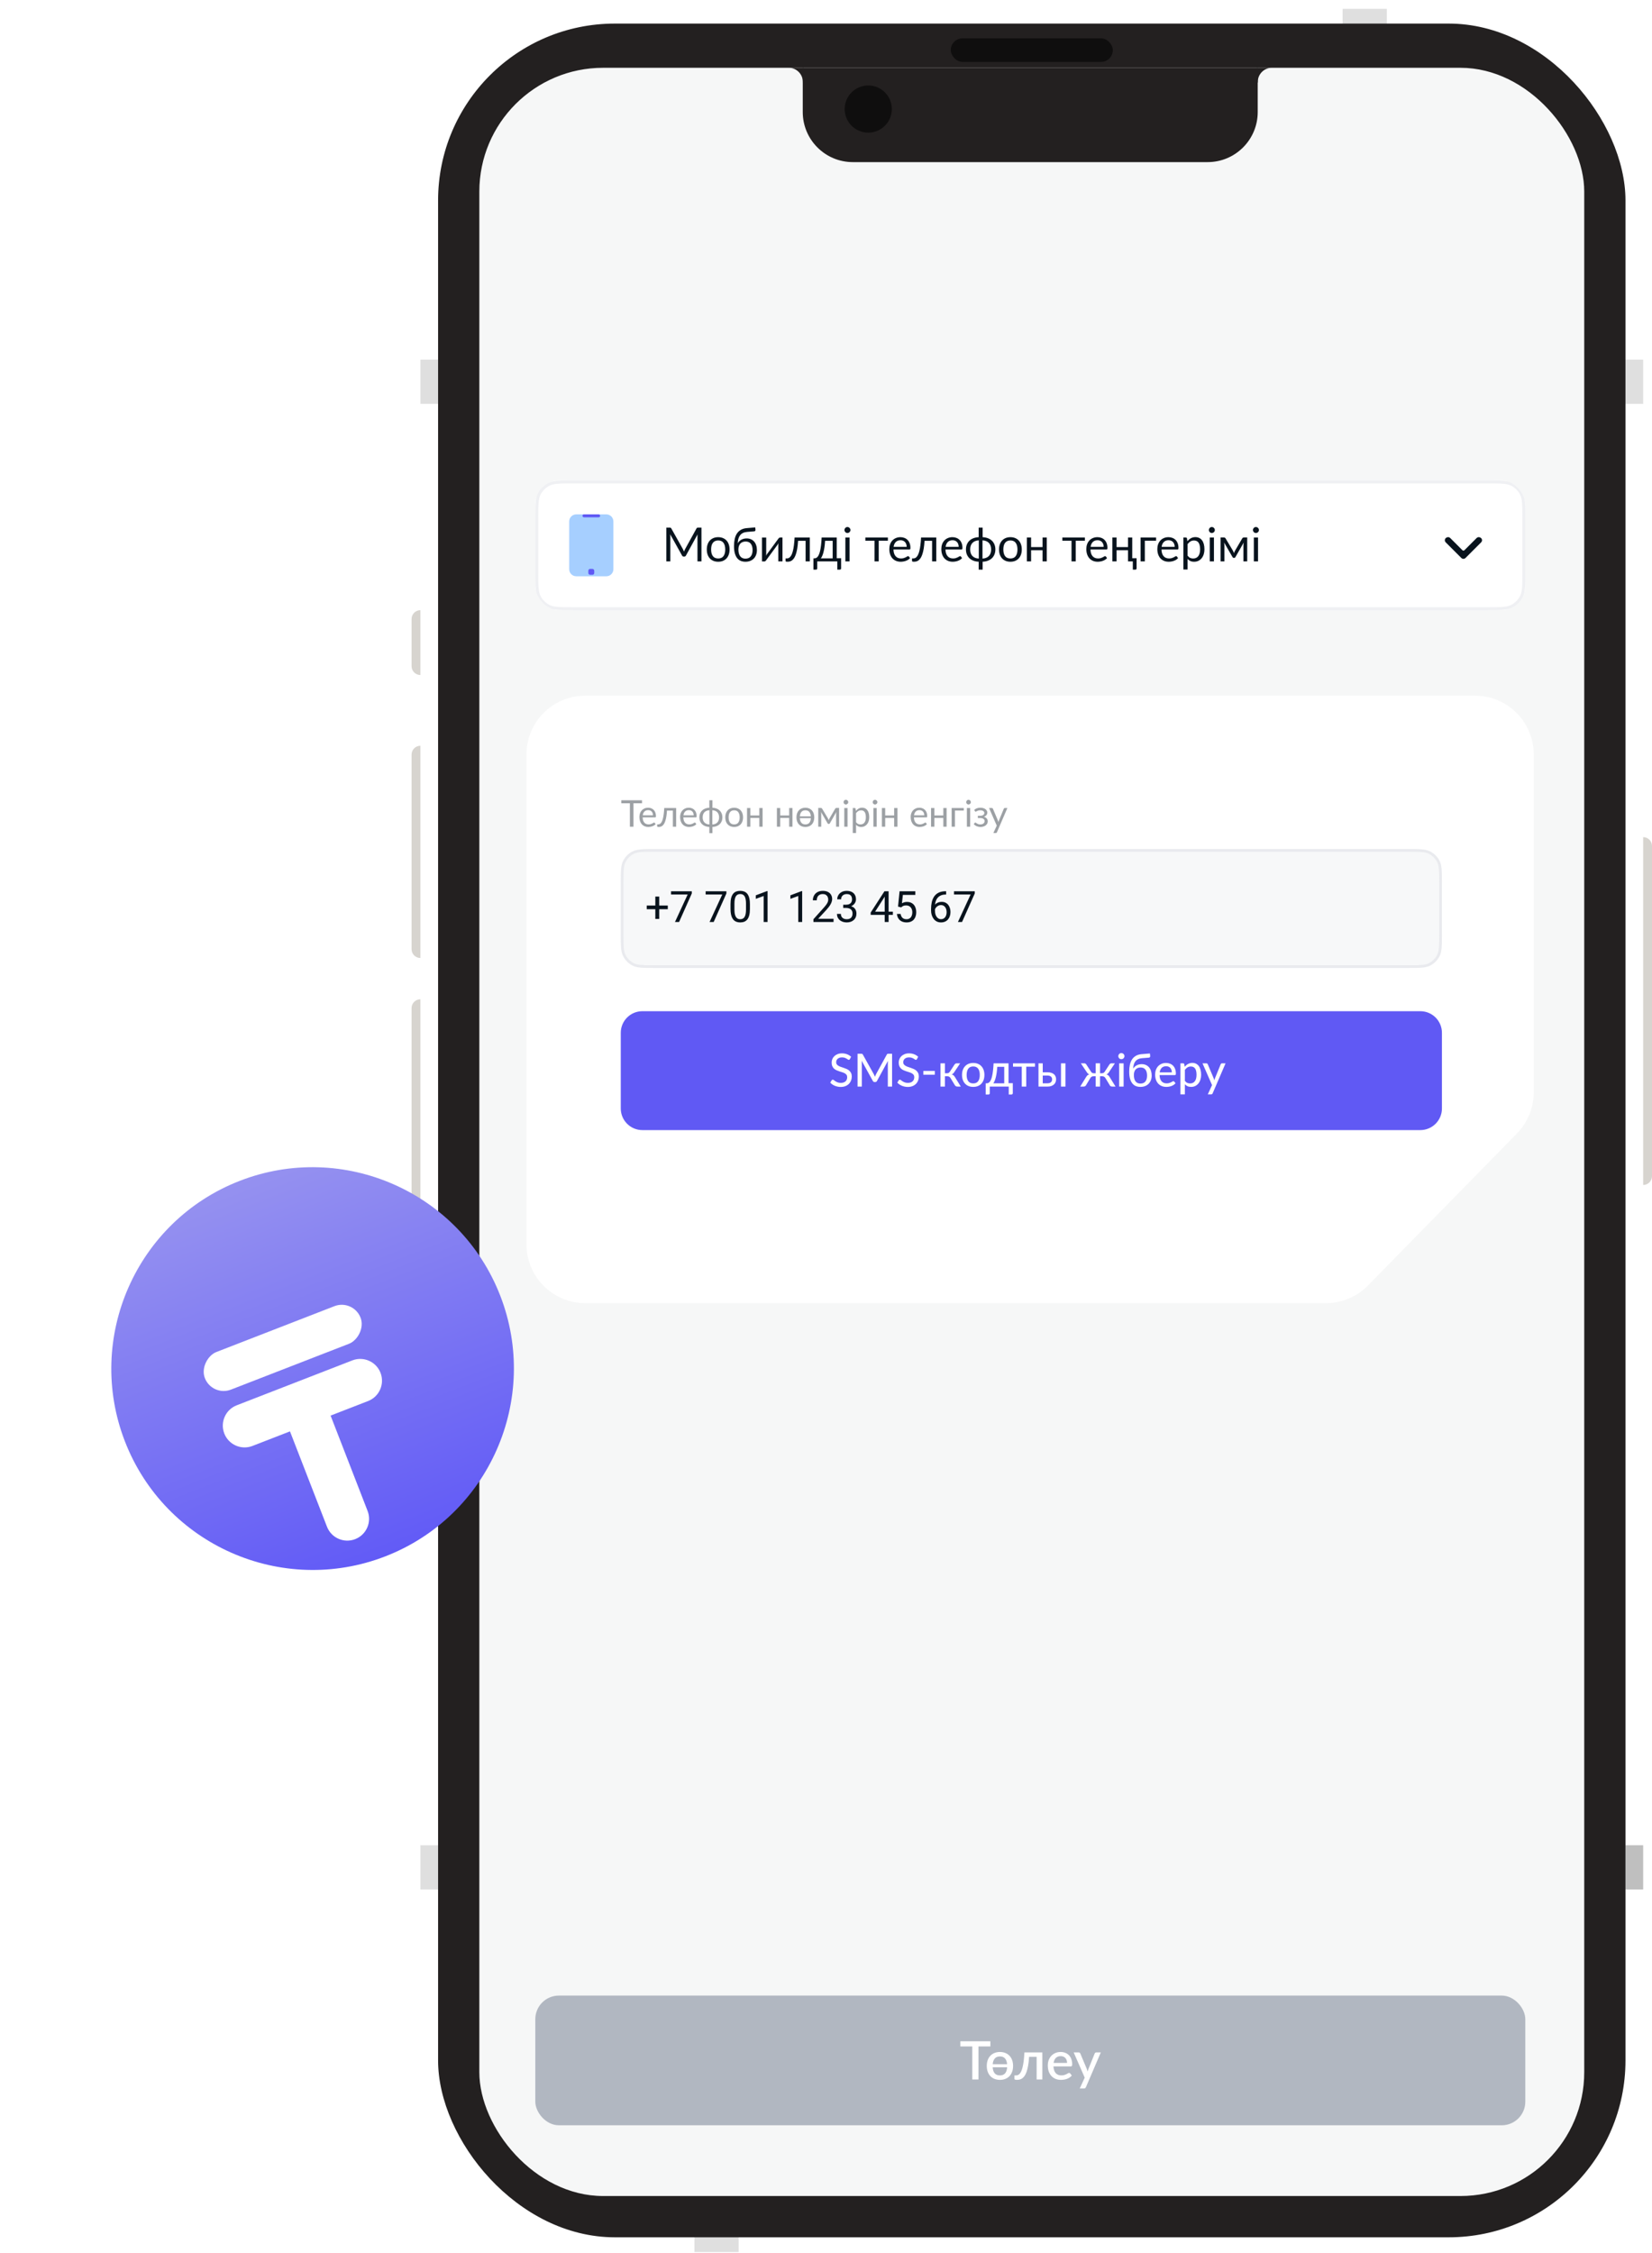 <?xml version="1.0" encoding="UTF-8"?> <svg xmlns="http://www.w3.org/2000/svg" width="289" height="394" viewBox="0 0 289 394" fill="none"> <g clip-path="url(#clip0_2705_3916)"> <path d="M72 108.242C72 107.388 72.692 106.696 73.546 106.696H75.093V118.036H73.546C72.692 118.036 72 117.343 72 116.489V108.242Z" fill="#D7D4CF"></path> <path d="M72 176.28C72 175.426 72.692 174.734 73.546 174.734H75.093V211.846H73.546C72.692 211.846 72 211.153 72 210.299V176.28Z" fill="#D7D4CF"></path> <path d="M289 147.931C289 147.077 288.308 146.385 287.454 146.385H285.907V207.207H287.454C288.308 207.207 289 206.514 289 205.66V147.931Z" fill="#D7D4CF"></path> <path d="M72 131.953C72 131.099 72.692 130.406 73.546 130.406H75.093V167.518H73.546C72.692 167.518 72 166.826 72 165.972V131.953Z" fill="#D7D4CF"></path> <rect x="73.546" y="1.546" width="213.907" height="392.249" rx="33.504" fill="white"></rect> <rect x="76.639" y="4.124" width="207.722" height="387.095" rx="30.926" fill="#232020"></rect> <rect x="83.855" y="11.855" width="193.29" height="372.147" rx="21.648" fill="#F6F7F7"></rect> <g clip-path="url(#clip1_2705_3916)"> <path d="M140.433 11.855H220.025V19.587C220.025 24.426 216.102 28.349 211.262 28.349H149.196C144.356 28.349 140.433 24.426 140.433 19.587V11.855Z" fill="#232020"></path> <path fill-rule="evenodd" clip-rule="evenodd" d="M140.447 14.432C140.449 14.398 140.449 14.364 140.449 14.329C140.449 12.963 139.342 11.855 137.976 11.855H140.552V14.432H140.447Z" fill="#232020"></path> <path fill-rule="evenodd" clip-rule="evenodd" d="M220.037 14.432C220.035 14.398 220.035 14.363 220.035 14.329C220.035 12.963 221.142 11.855 222.508 11.855H219.931V14.432H220.037Z" fill="#232020"></path> <circle cx="151.893" cy="19.071" r="4.124" fill="#0F0E0E"></circle> <g clip-path="url(#clip2_2705_3916)"> <rect x="93.648" y="84.017" width="173.188" height="22.679" rx="3.093" fill="white"></rect> <path fill-rule="evenodd" clip-rule="evenodd" d="M93.648 90.614C93.648 88.305 93.648 87.15 94.097 86.268C94.493 85.492 95.124 84.861 95.899 84.466C96.781 84.017 97.936 84.017 100.246 84.017H260.238C262.547 84.017 263.702 84.017 264.584 84.466C265.36 84.861 265.991 85.492 266.386 86.268C266.836 87.15 266.836 88.305 266.836 90.614V100.098C266.836 102.408 266.836 103.562 266.386 104.444C265.991 105.22 265.36 105.851 264.584 106.246C263.702 106.696 262.547 106.696 260.238 106.696H100.246C97.936 106.696 96.781 106.696 95.899 106.246C95.124 105.851 94.493 105.22 94.097 104.444C93.648 103.562 93.648 102.408 93.648 100.098V90.614Z" fill="white" fill-opacity="0.8"></path> <path d="M100.246 84.274H260.238C261.397 84.274 262.251 84.275 262.925 84.33C263.597 84.385 264.068 84.493 264.467 84.696C265.195 85.066 265.786 85.658 266.157 86.385C266.36 86.784 266.468 87.255 266.523 87.927C266.578 88.602 266.578 89.455 266.578 90.614V100.098C266.578 101.257 266.578 102.111 266.523 102.786C266.468 103.457 266.36 103.929 266.157 104.327C265.786 105.055 265.195 105.646 264.467 106.017C264.068 106.22 263.597 106.328 262.925 106.383C262.251 106.438 261.397 106.438 260.238 106.438H100.246C99.087 106.438 98.233 106.438 97.558 106.383C96.887 106.328 96.415 106.22 96.016 106.017C95.289 105.646 94.698 105.055 94.327 104.327C94.124 103.929 94.016 103.457 93.961 102.786C93.906 102.111 93.906 101.257 93.906 100.098V90.614C93.906 89.455 93.906 88.602 93.961 87.927C94.016 87.255 94.124 86.784 94.327 86.385C94.698 85.658 95.289 85.066 96.016 84.696C96.415 84.493 96.887 84.385 97.558 84.33C98.233 84.275 99.087 84.274 100.246 84.274Z" stroke="#B0B7C3" stroke-opacity="0.2" stroke-width="0.515" stroke-linejoin="round"></path> <path d="M122.715 92.262V98.171H122.014V93.829C122.014 93.771 122.015 93.71 122.018 93.644C122.023 93.578 122.029 93.51 122.034 93.442L120.006 97.136C119.942 97.26 119.846 97.322 119.717 97.322H119.602C119.472 97.322 119.376 97.26 119.313 97.136L117.243 93.425C117.259 93.571 117.268 93.705 117.268 93.829V98.171H116.567V92.262H117.156C117.228 92.262 117.283 92.269 117.321 92.283C117.36 92.296 117.397 92.335 117.433 92.398L119.474 96.035C119.507 96.101 119.538 96.17 119.569 96.241C119.602 96.313 119.632 96.386 119.659 96.46C119.687 96.386 119.716 96.313 119.746 96.241C119.776 96.167 119.809 96.097 119.845 96.031L121.849 92.398C121.882 92.335 121.918 92.296 121.956 92.283C121.997 92.269 122.054 92.262 122.125 92.262H122.715ZM125.643 93.928C125.948 93.928 126.223 93.979 126.468 94.081C126.713 94.182 126.921 94.327 127.095 94.514C127.268 94.701 127.4 94.927 127.491 95.194C127.584 95.458 127.631 95.753 127.631 96.081C127.631 96.41 127.584 96.707 127.491 96.971C127.4 97.235 127.268 97.46 127.095 97.647C126.921 97.834 126.713 97.979 126.468 98.08C126.223 98.179 125.948 98.229 125.643 98.229C125.335 98.229 125.058 98.179 124.81 98.08C124.566 97.979 124.357 97.834 124.183 97.647C124.01 97.46 123.877 97.235 123.783 96.971C123.693 96.707 123.647 96.41 123.647 96.081C123.647 95.753 123.693 95.458 123.783 95.194C123.877 94.927 124.01 94.701 124.183 94.514C124.357 94.327 124.566 94.182 124.81 94.081C125.058 93.979 125.335 93.928 125.643 93.928ZM125.643 97.656C126.056 97.656 126.363 97.518 126.567 97.243C126.77 96.966 126.872 96.579 126.872 96.085C126.872 95.587 126.77 95.2 126.567 94.922C126.363 94.644 126.056 94.505 125.643 94.505C125.434 94.505 125.251 94.541 125.095 94.612C124.941 94.684 124.812 94.787 124.707 94.922C124.605 95.056 124.528 95.223 124.476 95.421C124.427 95.616 124.402 95.837 124.402 96.085C124.402 96.579 124.504 96.966 124.707 97.243C124.913 97.518 125.225 97.656 125.643 97.656ZM130.405 97.685C130.817 97.685 131.128 97.554 131.337 97.293C131.548 97.029 131.654 96.661 131.654 96.188C131.654 95.718 131.553 95.351 131.349 95.087C131.148 94.823 130.846 94.691 130.442 94.691C130.247 94.691 130.071 94.722 129.914 94.786C129.757 94.846 129.624 94.936 129.514 95.054C129.407 95.172 129.323 95.318 129.263 95.491C129.205 95.664 129.176 95.862 129.176 96.085C129.176 96.335 129.202 96.559 129.254 96.757C129.307 96.955 129.384 97.122 129.485 97.26C129.59 97.397 129.718 97.503 129.869 97.577C130.023 97.649 130.201 97.685 130.405 97.685ZM130.689 93.013C130.409 93.037 130.168 93.099 129.968 93.198C129.77 93.297 129.605 93.432 129.473 93.602C129.341 93.77 129.242 93.972 129.176 94.208C129.11 94.445 129.072 94.712 129.061 95.008C129.127 94.876 129.212 94.758 129.316 94.654C129.421 94.547 129.54 94.456 129.675 94.382C129.81 94.305 129.955 94.247 130.112 94.208C130.272 94.167 130.441 94.147 130.619 94.147C130.897 94.147 131.146 94.196 131.366 94.295C131.588 94.391 131.777 94.529 131.931 94.707C132.087 94.886 132.207 95.102 132.289 95.355C132.372 95.605 132.413 95.883 132.413 96.188C132.413 96.498 132.365 96.78 132.269 97.033C132.175 97.283 132.041 97.498 131.865 97.676C131.689 97.852 131.477 97.988 131.23 98.085C130.985 98.181 130.71 98.229 130.405 98.229C130.124 98.229 129.862 98.182 129.617 98.089C129.373 97.995 129.161 97.841 128.982 97.627C128.804 97.412 128.662 97.131 128.558 96.781C128.456 96.43 128.405 95.997 128.405 95.483C128.405 95.043 128.445 94.639 128.525 94.27C128.604 93.902 128.732 93.582 128.908 93.309C129.087 93.037 129.316 92.819 129.597 92.654C129.88 92.486 130.223 92.385 130.628 92.349L132.12 92.221L132.161 92.6C132.17 92.686 132.157 92.757 132.124 92.815C132.091 92.872 132.032 92.904 131.947 92.909L130.689 93.013ZM136.887 93.994V98.171H136.153V95.334C136.153 95.279 136.155 95.22 136.161 95.157C136.166 95.094 136.173 95.03 136.182 94.967C136.157 95.022 136.132 95.073 136.107 95.12C136.083 95.166 136.057 95.209 136.029 95.248L134.013 97.99C133.982 98.034 133.944 98.076 133.897 98.118C133.853 98.156 133.804 98.175 133.749 98.175H133.303V93.998H134.041V96.835C134.041 96.887 134.039 96.945 134.033 97.008C134.028 97.069 134.021 97.131 134.013 97.194C134.037 97.142 134.062 97.094 134.087 97.049C134.112 97.003 134.136 96.96 134.161 96.922L136.177 94.18C136.208 94.136 136.246 94.094 136.293 94.056C136.34 94.015 136.391 93.994 136.446 93.994H136.887ZM141.667 98.171H140.933V94.571H139.614C139.581 95.102 139.532 95.561 139.466 95.949C139.4 96.333 139.32 96.662 139.226 96.934C139.136 97.204 139.033 97.423 138.917 97.594C138.804 97.761 138.685 97.892 138.558 97.986C138.435 98.079 138.305 98.142 138.171 98.175C138.039 98.208 137.907 98.225 137.775 98.225C137.541 98.225 137.424 98.188 137.424 98.113V97.647H137.639C137.732 97.647 137.827 97.631 137.923 97.598C138.02 97.565 138.113 97.502 138.204 97.408C138.297 97.315 138.387 97.184 138.472 97.017C138.557 96.846 138.634 96.626 138.703 96.357C138.774 96.085 138.835 95.756 138.884 95.371C138.936 94.984 138.976 94.525 139.004 93.994H141.667V98.171ZM145.667 97.635V94.571H144.343C144.316 95 144.277 95.379 144.228 95.709C144.178 96.039 144.121 96.329 144.055 96.579C143.991 96.827 143.92 97.037 143.84 97.21C143.763 97.384 143.682 97.525 143.597 97.635H145.667ZM147.143 97.615V99.383C147.143 99.455 147.123 99.51 147.081 99.548C147.043 99.59 146.992 99.61 146.929 99.61H146.479V98.171H142.966V99.4C142.966 99.452 142.95 99.5 142.917 99.544C142.886 99.588 142.835 99.61 142.764 99.61H142.302V97.635H142.438C142.534 97.635 142.629 97.619 142.723 97.586C142.819 97.553 142.911 97.491 142.999 97.4C143.087 97.307 143.169 97.176 143.246 97.008C143.326 96.841 143.398 96.622 143.461 96.353C143.524 96.083 143.579 95.756 143.626 95.371C143.673 94.984 143.71 94.525 143.737 93.994H146.38V97.615H147.143ZM148.621 93.994V98.171H147.887V93.994H148.621ZM148.777 92.683C148.777 92.754 148.762 92.822 148.732 92.885C148.705 92.945 148.666 93 148.617 93.05C148.57 93.097 148.514 93.134 148.448 93.161C148.384 93.189 148.317 93.202 148.246 93.202C148.174 93.202 148.107 93.189 148.043 93.161C147.983 93.134 147.929 93.097 147.883 93.05C147.836 93 147.799 92.945 147.771 92.885C147.744 92.822 147.73 92.754 147.73 92.683C147.73 92.611 147.744 92.544 147.771 92.481C147.799 92.415 147.836 92.358 147.883 92.312C147.929 92.262 147.983 92.224 148.043 92.196C148.107 92.169 148.174 92.155 148.246 92.155C148.317 92.155 148.384 92.169 148.448 92.196C148.514 92.224 148.57 92.262 148.617 92.312C148.666 92.358 148.705 92.415 148.732 92.481C148.762 92.544 148.777 92.611 148.777 92.683ZM155.326 94.555H153.722V98.171H152.988V94.555H151.384V93.994H155.326V94.555ZM158.612 95.627C158.612 95.457 158.587 95.301 158.537 95.161C158.491 95.018 158.421 94.896 158.327 94.794C158.236 94.689 158.125 94.61 157.993 94.555C157.861 94.497 157.711 94.468 157.544 94.468C157.192 94.468 156.913 94.571 156.707 94.778C156.503 94.981 156.377 95.264 156.327 95.627H158.612ZM159.205 97.586C159.115 97.696 159.006 97.792 158.88 97.874C158.753 97.954 158.617 98.02 158.471 98.072C158.328 98.124 158.18 98.163 158.026 98.188C157.872 98.215 157.72 98.229 157.568 98.229C157.28 98.229 157.013 98.181 156.768 98.085C156.526 97.986 156.316 97.843 156.137 97.656C155.962 97.466 155.824 97.232 155.725 96.955C155.626 96.677 155.577 96.358 155.577 95.998C155.577 95.707 155.621 95.434 155.709 95.182C155.799 94.929 155.929 94.71 156.096 94.526C156.264 94.339 156.469 94.193 156.711 94.089C156.953 93.982 157.225 93.928 157.527 93.928C157.777 93.928 158.008 93.971 158.22 94.056C158.434 94.138 158.618 94.259 158.772 94.419C158.929 94.575 159.051 94.771 159.139 95.004C159.227 95.235 159.271 95.499 159.271 95.796C159.271 95.912 159.259 95.988 159.234 96.027C159.21 96.065 159.163 96.085 159.094 96.085H156.302C156.311 96.349 156.346 96.578 156.41 96.773C156.476 96.969 156.566 97.132 156.682 97.264C156.797 97.393 156.935 97.491 157.094 97.557C157.254 97.62 157.432 97.652 157.63 97.652C157.814 97.652 157.972 97.631 158.104 97.59C158.239 97.546 158.355 97.499 158.451 97.45C158.547 97.4 158.627 97.355 158.69 97.314C158.756 97.269 158.812 97.248 158.859 97.248C158.919 97.248 158.966 97.271 158.999 97.318L159.205 97.586ZM163.793 98.171H163.059V94.571H161.74C161.707 95.102 161.657 95.561 161.591 95.949C161.525 96.333 161.446 96.662 161.352 96.934C161.262 97.204 161.158 97.423 161.043 97.594C160.93 97.761 160.811 97.892 160.684 97.986C160.561 98.079 160.431 98.142 160.297 98.175C160.165 98.208 160.033 98.225 159.901 98.225C159.667 98.225 159.55 98.188 159.55 98.113V97.647H159.765C159.858 97.647 159.953 97.631 160.049 97.598C160.145 97.565 160.239 97.502 160.33 97.408C160.423 97.315 160.512 97.184 160.598 97.017C160.683 96.846 160.76 96.626 160.829 96.357C160.9 96.085 160.961 95.756 161.01 95.371C161.062 94.984 161.102 94.525 161.13 93.994H163.793V98.171ZM167.71 95.627C167.71 95.457 167.686 95.301 167.636 95.161C167.589 95.018 167.519 94.896 167.426 94.794C167.335 94.689 167.224 94.61 167.092 94.555C166.96 94.497 166.81 94.468 166.642 94.468C166.291 94.468 166.011 94.571 165.805 94.778C165.602 94.981 165.475 95.264 165.426 95.627H167.71ZM168.304 97.586C168.213 97.696 168.105 97.792 167.978 97.874C167.852 97.954 167.716 98.02 167.57 98.072C167.427 98.124 167.279 98.163 167.125 98.188C166.971 98.215 166.818 98.229 166.667 98.229C166.378 98.229 166.112 98.181 165.867 98.085C165.625 97.986 165.415 97.843 165.236 97.656C165.06 97.466 164.923 97.232 164.824 96.955C164.725 96.677 164.675 96.358 164.675 95.998C164.675 95.707 164.719 95.434 164.807 95.182C164.898 94.929 165.027 94.71 165.195 94.526C165.363 94.339 165.568 94.193 165.809 94.089C166.051 93.982 166.324 93.928 166.626 93.928C166.876 93.928 167.107 93.971 167.319 94.056C167.533 94.138 167.717 94.259 167.871 94.419C168.028 94.575 168.15 94.771 168.238 95.004C168.326 95.235 168.37 95.499 168.37 95.796C168.37 95.912 168.358 95.988 168.333 96.027C168.308 96.065 168.262 96.085 168.193 96.085H165.401C165.409 96.349 165.445 96.578 165.508 96.773C165.574 96.969 165.665 97.132 165.781 97.264C165.896 97.393 166.033 97.491 166.193 97.557C166.352 97.62 166.531 97.652 166.729 97.652C166.913 97.652 167.071 97.631 167.203 97.59C167.338 97.546 167.453 97.499 167.55 97.45C167.646 97.4 167.726 97.355 167.789 97.314C167.855 97.269 167.911 97.248 167.958 97.248C168.018 97.248 168.065 97.271 168.098 97.318L168.304 97.586ZM171.882 97.672C172.127 97.661 172.342 97.616 172.529 97.536C172.719 97.456 172.877 97.349 173.003 97.215C173.133 97.077 173.229 96.913 173.292 96.724C173.358 96.534 173.391 96.321 173.391 96.085C173.391 95.846 173.358 95.631 173.292 95.441C173.229 95.249 173.133 95.084 173.003 94.947C172.877 94.809 172.719 94.702 172.529 94.625C172.342 94.545 172.125 94.499 171.878 94.485V97.635L171.882 97.672ZM171.23 94.485C170.983 94.499 170.766 94.545 170.579 94.625C170.392 94.702 170.234 94.809 170.105 94.947C169.978 95.084 169.882 95.249 169.816 95.441C169.753 95.634 169.721 95.848 169.721 96.085C169.721 96.321 169.753 96.534 169.816 96.724C169.882 96.913 169.978 97.077 170.105 97.215C170.231 97.349 170.388 97.456 170.575 97.536C170.764 97.616 170.982 97.661 171.226 97.672L171.23 97.647V94.485ZM171.903 93.932C172.246 93.946 172.555 94.006 172.83 94.114C173.105 94.221 173.339 94.368 173.531 94.555C173.724 94.742 173.871 94.964 173.973 95.223C174.077 95.478 174.129 95.764 174.129 96.081C174.129 96.397 174.077 96.684 173.973 96.942C173.871 97.198 173.724 97.419 173.531 97.606C173.339 97.79 173.105 97.936 172.83 98.043C172.555 98.15 172.246 98.211 171.903 98.225V99.61H171.21V98.225C170.866 98.211 170.557 98.15 170.282 98.043C170.007 97.936 169.773 97.79 169.581 97.606C169.389 97.419 169.24 97.198 169.136 96.942C169.034 96.684 168.983 96.397 168.983 96.081C168.983 95.764 169.034 95.478 169.136 95.223C169.24 94.964 169.389 94.742 169.581 94.555C169.773 94.368 170.007 94.221 170.282 94.114C170.557 94.006 170.866 93.946 171.21 93.932V92.262H171.903V93.932ZM176.765 93.928C177.07 93.928 177.345 93.979 177.589 94.081C177.834 94.182 178.043 94.327 178.216 94.514C178.389 94.701 178.521 94.927 178.612 95.194C178.706 95.458 178.752 95.753 178.752 96.081C178.752 96.41 178.706 96.707 178.612 96.971C178.521 97.235 178.389 97.46 178.216 97.647C178.043 97.834 177.834 97.979 177.589 98.08C177.345 98.179 177.07 98.229 176.765 98.229C176.457 98.229 176.179 98.179 175.932 98.08C175.687 97.979 175.478 97.834 175.305 97.647C175.132 97.46 174.999 97.235 174.905 96.971C174.814 96.707 174.769 96.41 174.769 96.081C174.769 95.753 174.814 95.458 174.905 95.194C174.999 94.927 175.132 94.701 175.305 94.514C175.478 94.327 175.687 94.182 175.932 94.081C176.179 93.979 176.457 93.928 176.765 93.928ZM176.765 97.656C177.177 97.656 177.485 97.518 177.688 97.243C177.892 96.966 177.994 96.579 177.994 96.085C177.994 95.587 177.892 95.2 177.688 94.922C177.485 94.644 177.177 94.505 176.765 94.505C176.556 94.505 176.373 94.541 176.216 94.612C176.062 94.684 175.933 94.787 175.829 94.922C175.727 95.056 175.65 95.223 175.598 95.421C175.548 95.616 175.524 95.837 175.524 96.085C175.524 96.579 175.625 96.966 175.829 97.243C176.035 97.518 176.347 97.656 176.765 97.656ZM183.122 93.994V98.171H182.384V96.217H180.38V98.171H179.642V93.994H180.38V95.66H182.384V93.994H183.122ZM189.789 94.555H188.185V98.171H187.451V94.555H185.847V93.994H189.789V94.555ZM193.074 95.627C193.074 95.457 193.049 95.301 193 95.161C192.953 95.018 192.883 94.896 192.789 94.794C192.699 94.689 192.587 94.61 192.455 94.555C192.323 94.497 192.174 94.468 192.006 94.468C191.654 94.468 191.375 94.571 191.169 94.778C190.965 94.981 190.839 95.264 190.789 95.627H193.074ZM193.668 97.586C193.577 97.696 193.468 97.792 193.342 97.874C193.215 97.954 193.079 98.02 192.934 98.072C192.791 98.124 192.642 98.163 192.488 98.188C192.334 98.215 192.182 98.229 192.031 98.229C191.742 98.229 191.475 98.181 191.231 98.085C190.989 97.986 190.778 97.843 190.6 97.656C190.424 97.466 190.286 97.232 190.187 96.955C190.088 96.677 190.039 96.358 190.039 95.998C190.039 95.707 190.083 95.434 190.171 95.182C190.262 94.929 190.391 94.71 190.559 94.526C190.726 94.339 190.931 94.193 191.173 94.089C191.415 93.982 191.687 93.928 191.989 93.928C192.24 93.928 192.47 93.971 192.682 94.056C192.897 94.138 193.081 94.259 193.235 94.419C193.391 94.575 193.514 94.771 193.602 95.004C193.69 95.235 193.734 95.499 193.734 95.796C193.734 95.912 193.721 95.988 193.697 96.027C193.672 96.065 193.625 96.085 193.556 96.085H190.765C190.773 96.349 190.809 96.578 190.872 96.773C190.938 96.969 191.029 97.132 191.144 97.264C191.26 97.393 191.397 97.491 191.556 97.557C191.716 97.62 191.895 97.652 192.092 97.652C192.277 97.652 192.435 97.631 192.567 97.59C192.701 97.546 192.817 97.499 192.913 97.45C193.009 97.4 193.089 97.355 193.152 97.314C193.218 97.269 193.275 97.248 193.321 97.248C193.382 97.248 193.428 97.271 193.461 97.318L193.668 97.586ZM198.837 97.615V99.383C198.837 99.455 198.816 99.51 198.775 99.548C198.737 99.59 198.686 99.61 198.623 99.61H198.173V98.171H197.336V96.217H195.332V98.171H194.594V93.994H195.332V95.66H197.336V93.994H198.074V97.615H198.837ZM202.247 94.555H200.276V98.171H199.538V93.994H202.247V94.555ZM205.498 95.627C205.498 95.457 205.473 95.301 205.424 95.161C205.377 95.018 205.307 94.896 205.213 94.794C205.123 94.689 205.011 94.61 204.879 94.555C204.747 94.497 204.598 94.468 204.43 94.468C204.078 94.468 203.799 94.571 203.593 94.778C203.389 94.981 203.263 95.264 203.213 95.627H205.498ZM206.092 97.586C206.001 97.696 205.892 97.792 205.766 97.874C205.639 97.954 205.503 98.02 205.358 98.072C205.215 98.124 205.066 98.163 204.912 98.188C204.758 98.215 204.606 98.229 204.455 98.229C204.166 98.229 203.899 98.181 203.655 98.085C203.413 97.986 203.202 97.843 203.024 97.656C202.848 97.466 202.71 97.232 202.611 96.955C202.512 96.677 202.463 96.358 202.463 95.998C202.463 95.707 202.507 95.434 202.595 95.182C202.686 94.929 202.815 94.71 202.983 94.526C203.15 94.339 203.355 94.193 203.597 94.089C203.839 93.982 204.111 93.928 204.413 93.928C204.664 93.928 204.894 93.971 205.106 94.056C205.321 94.138 205.505 94.259 205.659 94.419C205.815 94.575 205.938 94.771 206.026 95.004C206.114 95.235 206.158 95.499 206.158 95.796C206.158 95.912 206.145 95.988 206.121 96.027C206.096 96.065 206.049 96.085 205.98 96.085H203.189C203.197 96.349 203.233 96.578 203.296 96.773C203.362 96.969 203.453 97.132 203.568 97.264C203.684 97.393 203.821 97.491 203.98 97.557C204.14 97.62 204.319 97.652 204.516 97.652C204.701 97.652 204.859 97.631 204.991 97.59C205.125 97.546 205.241 97.499 205.337 97.45C205.433 97.4 205.513 97.355 205.576 97.314C205.642 97.269 205.699 97.248 205.745 97.248C205.806 97.248 205.853 97.271 205.886 97.318L206.092 97.586ZM207.756 97.165C207.891 97.346 208.038 97.474 208.197 97.549C208.357 97.623 208.535 97.66 208.733 97.66C209.124 97.66 209.423 97.521 209.632 97.243C209.841 96.966 209.946 96.57 209.946 96.056C209.946 95.784 209.921 95.55 209.871 95.355C209.825 95.16 209.756 95 209.665 94.876C209.575 94.75 209.463 94.658 209.331 94.6C209.199 94.542 209.05 94.514 208.882 94.514C208.643 94.514 208.432 94.569 208.251 94.678C208.072 94.788 207.907 94.944 207.756 95.144V97.165ZM207.719 94.641C207.895 94.424 208.098 94.25 208.329 94.118C208.56 93.986 208.824 93.92 209.121 93.92C209.363 93.92 209.581 93.966 209.777 94.06C209.972 94.151 210.138 94.287 210.276 94.468C210.413 94.647 210.519 94.87 210.593 95.136C210.667 95.403 210.704 95.709 210.704 96.056C210.704 96.364 210.663 96.651 210.581 96.918C210.498 97.181 210.379 97.411 210.222 97.606C210.068 97.799 209.878 97.951 209.653 98.064C209.43 98.174 209.179 98.229 208.898 98.229C208.643 98.229 208.423 98.186 208.239 98.101C208.057 98.013 207.896 97.892 207.756 97.738V99.585H207.018V93.994H207.459C207.564 93.994 207.628 94.045 207.653 94.147L207.719 94.641ZM212.367 93.994V98.171H211.633V93.994H212.367ZM212.523 92.683C212.523 92.754 212.508 92.822 212.478 92.885C212.451 92.945 212.412 93 212.363 93.05C212.316 93.097 212.26 93.134 212.194 93.161C212.13 93.189 212.063 93.202 211.992 93.202C211.92 93.202 211.853 93.189 211.789 93.161C211.729 93.134 211.675 93.097 211.629 93.05C211.582 93 211.545 92.945 211.517 92.885C211.49 92.822 211.476 92.754 211.476 92.683C211.476 92.611 211.49 92.544 211.517 92.481C211.545 92.415 211.582 92.358 211.629 92.312C211.675 92.262 211.729 92.224 211.789 92.196C211.853 92.169 211.92 92.155 211.992 92.155C212.063 92.155 212.13 92.169 212.194 92.196C212.26 92.224 212.316 92.262 212.363 92.312C212.412 92.358 212.451 92.415 212.478 92.481C212.508 92.544 212.523 92.611 212.523 92.683ZM218.187 93.982V98.171H217.523V95.396C217.523 95.319 217.527 95.234 217.535 95.14C217.546 95.044 217.56 94.955 217.577 94.872L216.125 97.416C216.103 97.458 216.074 97.491 216.039 97.516C216.003 97.54 215.962 97.553 215.915 97.553H215.832C215.786 97.553 215.743 97.54 215.705 97.516C215.669 97.491 215.64 97.458 215.618 97.416L214.142 94.864C214.156 94.947 214.168 95.037 214.179 95.136C214.19 95.233 214.195 95.319 214.195 95.396V98.171H213.532V93.982H214.121C214.173 93.982 214.224 93.994 214.274 94.019C214.323 94.041 214.366 94.083 214.402 94.147L215.705 96.324C215.768 96.45 215.824 96.584 215.874 96.724C215.92 96.578 215.975 96.445 216.039 96.324L217.317 94.147C217.353 94.081 217.395 94.037 217.445 94.015C217.494 93.993 217.545 93.982 217.597 93.982H218.187ZM220.08 93.994V98.171H219.346V93.994H220.08ZM220.237 92.683C220.237 92.754 220.222 92.822 220.192 92.885C220.164 92.945 220.126 93 220.076 93.05C220.029 93.097 219.973 93.134 219.907 93.161C219.844 93.189 219.777 93.202 219.705 93.202C219.634 93.202 219.566 93.189 219.503 93.161C219.443 93.134 219.389 93.097 219.342 93.05C219.295 93 219.258 92.945 219.231 92.885C219.203 92.822 219.19 92.754 219.19 92.683C219.19 92.611 219.203 92.544 219.231 92.481C219.258 92.415 219.295 92.358 219.342 92.312C219.389 92.262 219.443 92.224 219.503 92.196C219.566 92.169 219.634 92.155 219.705 92.155C219.777 92.155 219.844 92.169 219.907 92.196C219.973 92.224 220.029 92.262 220.076 92.312C220.126 92.358 220.164 92.415 220.192 92.481C220.222 92.544 220.237 92.611 220.237 92.683Z" fill="#08131D"></path> <g clip-path="url(#clip3_2705_3916)"> <path d="M99.575 91.181C99.575 90.498 100.129 89.944 100.812 89.944H106.069C106.752 89.944 107.306 90.498 107.306 91.181V99.531C107.306 100.215 106.752 100.769 106.069 100.769H100.812C100.129 100.769 99.575 100.215 99.575 99.531V91.181Z" fill="#A6CFFF"></path> <rect x="102.925" y="99.48" width="1.031" height="1.031" rx="0.309" fill="#6059F4"></rect> <rect x="101.895" y="89.944" width="3.093" height="0.515" rx="0.258" fill="#6059F4"></rect> </g> <path d="M253.102 93.976C253.3 93.877 253.54 93.916 253.697 94.073L255.829 96.205C255.93 96.306 256.093 96.306 256.194 96.205L258.326 94.073C258.483 93.916 258.722 93.877 258.921 93.976L258.98 94.006C259.295 94.163 259.363 94.582 259.114 94.831L256.376 97.569C256.175 97.77 255.848 97.77 255.647 97.569L252.909 94.831C252.66 94.582 252.728 94.163 253.043 94.006L253.102 93.976Z" fill="#08131D"></path> </g> <rect x="93.648" y="348.953" width="173.188" height="22.679" rx="4.124" fill="#B1B7C1"></rect> <path d="M173.255 357.847H171.172V363.622H170.091V357.847H168.004V356.942H173.255V357.847ZM173.66 361.488C173.688 361.949 173.805 362.302 174.012 362.546C174.22 362.79 174.526 362.913 174.931 362.913C175.327 362.913 175.628 362.79 175.835 362.546C176.043 362.302 176.16 361.949 176.188 361.488H173.66ZM176.183 360.955C176.146 360.516 176.024 360.179 175.817 359.944C175.613 359.709 175.317 359.591 174.931 359.591C174.538 359.591 174.238 359.71 174.031 359.948C173.824 360.183 173.701 360.519 173.664 360.955H176.183ZM174.931 358.816C175.28 358.816 175.596 358.874 175.877 358.988C176.162 359.102 176.403 359.265 176.601 359.475C176.802 359.685 176.956 359.941 177.065 360.241C177.173 360.541 177.227 360.878 177.227 361.252C177.227 361.626 177.173 361.963 177.065 362.263C176.956 362.563 176.802 362.82 176.601 363.033C176.403 363.243 176.162 363.406 175.877 363.52C175.596 363.635 175.28 363.692 174.931 363.692C174.578 363.692 174.26 363.635 173.975 363.52C173.694 363.406 173.453 363.243 173.252 363.033C173.05 362.82 172.896 362.563 172.788 362.263C172.679 361.963 172.625 361.626 172.625 361.252C172.625 360.878 172.679 360.541 172.788 360.241C172.896 359.941 173.05 359.685 173.252 359.475C173.453 359.265 173.694 359.102 173.975 358.988C174.26 358.874 174.578 358.816 174.931 358.816ZM182.345 363.622H181.348V359.665H180.03C179.993 360.256 179.936 360.766 179.858 361.196C179.784 361.623 179.695 361.985 179.589 362.282C179.484 362.579 179.367 362.82 179.237 363.005C179.107 363.188 178.969 363.33 178.824 363.432C178.679 363.534 178.529 363.602 178.374 363.636C178.222 363.67 178.069 363.687 177.915 363.687C177.615 363.687 177.465 363.638 177.465 363.539V362.913H177.725C177.827 362.913 177.93 362.896 178.035 362.862C178.144 362.828 178.247 362.761 178.346 362.662C178.445 362.56 178.539 362.418 178.629 362.235C178.722 362.053 178.805 361.813 178.88 361.516C178.957 361.216 179.023 360.853 179.079 360.426C179.135 359.996 179.178 359.484 179.209 358.891H182.345V363.622ZM186.671 360.723C186.671 360.556 186.646 360.401 186.597 360.259C186.551 360.114 186.481 359.988 186.388 359.883C186.295 359.775 186.179 359.692 186.04 359.633C185.904 359.571 185.747 359.54 185.567 359.54C185.205 359.54 184.921 359.644 184.714 359.851C184.506 360.058 184.375 360.349 184.319 360.723H186.671ZM184.291 361.335C184.304 361.604 184.346 361.838 184.417 362.036C184.488 362.231 184.582 362.393 184.7 362.523C184.82 362.653 184.963 362.75 185.126 362.815C185.293 362.877 185.479 362.908 185.683 362.908C185.878 362.908 186.047 362.886 186.189 362.843C186.331 362.797 186.455 362.747 186.56 362.695C186.665 362.639 186.755 362.589 186.829 362.546C186.903 362.5 186.971 362.476 187.033 362.476C187.113 362.476 187.175 362.507 187.219 362.569L187.502 362.936C187.384 363.075 187.251 363.192 187.103 363.288C186.954 363.384 186.796 363.463 186.629 363.525C186.462 363.584 186.291 363.625 186.115 363.65C185.938 363.678 185.767 363.692 185.6 363.692C185.272 363.692 184.967 363.638 184.686 363.53C184.407 363.418 184.165 363.256 183.957 363.042C183.753 362.829 183.592 362.565 183.475 362.249C183.361 361.934 183.303 361.57 183.303 361.159C183.303 360.831 183.354 360.525 183.456 360.241C183.562 359.956 183.71 359.709 183.902 359.498C184.097 359.288 184.332 359.123 184.607 359.002C184.885 358.878 185.199 358.816 185.549 358.816C185.839 358.816 186.108 358.864 186.356 358.96C186.603 359.053 186.817 359.191 186.996 359.373C187.175 359.555 187.314 359.78 187.413 360.046C187.516 360.309 187.567 360.609 187.567 360.946C187.567 361.1 187.55 361.204 187.516 361.256C187.481 361.309 187.42 361.335 187.33 361.335H184.291ZM192.577 358.891L189.97 364.968C189.936 365.039 189.894 365.094 189.845 365.135C189.799 365.175 189.726 365.195 189.627 365.195H188.889L189.761 363.302L187.832 358.891H188.699C188.783 358.891 188.846 358.911 188.889 358.951C188.936 358.988 188.97 359.033 188.991 359.085L190.119 361.771C190.147 361.849 190.171 361.926 190.193 362.003C190.218 362.078 190.241 362.155 190.262 362.235C190.287 362.155 190.312 362.076 190.337 361.999C190.361 361.921 190.389 361.844 190.42 361.767L191.501 359.085C191.523 359.03 191.558 358.983 191.608 358.946C191.66 358.909 191.718 358.891 191.779 358.891H192.577Z" fill="white"></path> </g> <rect opacity="0.15" x="73.546" y="62.883" width="3.093" height="7.732" fill="#2B2B2B"></rect> <rect opacity="0.15" x="73.546" y="322.665" width="3.093" height="7.732" fill="#2B2B2B"></rect> <rect opacity="0.15" x="284.361" y="62.883" width="3.093" height="7.732" fill="#2B2B2B"></rect> <rect opacity="0.3" x="284.361" y="322.665" width="3.093" height="7.732" fill="#2B2B2B"></rect> <rect opacity="0.15" x="234.878" y="4.639" width="3.093" height="7.732" transform="rotate(-90 234.878 4.639)" fill="#2B2B2B"></rect> <rect opacity="0.15" x="121.482" y="393.796" width="3.093" height="7.732" transform="rotate(-90 121.482 393.796)" fill="#2B2B2B"></rect> <rect x="166.325" y="6.701" width="28.349" height="4.124" rx="2.062" fill="#0F0E0E"></rect> <g clip-path="url(#clip4_2705_3916)"> <path fill-rule="evenodd" clip-rule="evenodd" d="M102.383 121.644C96.705 121.644 92.103 126.246 92.103 131.924V217.594C92.103 223.271 96.705 227.874 102.383 227.874H231.964C234.691 227.874 237.306 226.791 239.234 224.863L265.299 198.282C267.227 196.354 268.31 193.739 268.31 191.013V131.924C268.31 126.246 263.707 121.644 258.03 121.644H102.383Z" fill="white"></path> <path d="M248.469 176.82H112.377C110.289 176.82 108.597 178.512 108.597 180.6V193.831C108.597 195.919 110.289 197.611 112.377 197.611H248.469C250.557 197.611 252.25 195.919 252.25 193.831V180.6C252.25 178.512 250.557 176.82 248.469 176.82Z" fill="#6059F4"></path> <path d="M249.415 148.467H111.432C109.867 148.467 108.597 149.736 108.597 151.302V166.424C108.597 167.99 109.867 169.259 111.432 169.259H249.415C250.981 169.259 252.25 167.99 252.25 166.424V151.302C252.25 149.736 250.981 148.467 249.415 148.467Z" fill="white"></path> <path fill-rule="evenodd" clip-rule="evenodd" d="M108.597 154.516C108.597 152.398 108.597 151.34 109.009 150.531C109.372 149.82 109.95 149.241 110.661 148.879C111.47 148.467 112.529 148.467 114.646 148.467H246.202C248.319 148.467 249.378 148.467 250.186 148.879C250.897 149.241 251.476 149.82 251.838 150.531C252.25 151.34 252.25 152.398 252.25 154.516V163.21C252.25 165.328 252.25 166.386 251.838 167.195C251.476 167.906 250.897 168.484 250.186 168.847C249.378 169.259 248.319 169.259 246.202 169.259H114.646C112.529 169.259 111.47 169.259 110.661 168.847C109.95 168.484 109.372 167.906 109.009 167.195C108.597 166.386 108.597 165.328 108.597 163.21V154.516Z" fill="#B1B7C1" fill-opacity="0.1"></path> <path d="M114.646 148.703H246.202C247.264 148.703 248.047 148.704 248.666 148.754C249.282 148.804 249.714 148.903 250.079 149.09C250.746 149.429 251.289 149.972 251.628 150.638C251.815 151.004 251.913 151.436 251.964 152.052C252.014 152.671 252.014 153.453 252.014 154.516V163.21C252.014 164.273 252.014 165.056 251.964 165.674C251.913 166.29 251.815 166.722 251.628 167.088C251.289 167.754 250.746 168.297 250.079 168.637C249.714 168.823 249.282 168.922 248.666 168.972C248.047 169.023 247.264 169.023 246.202 169.023H114.646C113.584 169.023 112.801 169.023 112.183 168.972C111.567 168.922 111.135 168.823 110.769 168.637C110.102 168.297 109.56 167.754 109.22 167.088C109.034 166.722 108.935 166.29 108.885 165.674C108.834 165.056 108.834 164.273 108.834 163.21V154.516C108.834 153.453 108.834 152.671 108.885 152.052C108.935 151.436 109.034 151.004 109.22 150.638C109.56 149.972 110.102 149.429 110.769 149.09C111.135 148.903 111.567 148.804 112.183 148.754C112.801 148.704 113.584 148.703 114.646 148.703Z" stroke="#B0B7C3" stroke-opacity="0.2" stroke-width="0.473" stroke-linejoin="round"></path> <path d="M116.823 158.342V158.985H113.139V158.342H116.823ZM115.324 156.773V160.687H114.641V156.773H115.324ZM121.023 155.85V156.234L118.797 161.226H118.077L120.3 156.412H117.391V155.85H121.023ZM127.076 155.85V156.234L124.85 161.226H124.13L126.352 156.412H123.443V155.85H127.076ZM131.192 158.11V158.929C131.192 159.37 131.152 159.742 131.073 160.044C130.994 160.347 130.882 160.591 130.734 160.775C130.586 160.96 130.408 161.094 130.198 161.178C129.992 161.259 129.758 161.299 129.497 161.299C129.29 161.299 129.099 161.274 128.925 161.222C128.75 161.17 128.592 161.088 128.452 160.975C128.314 160.859 128.196 160.709 128.098 160.524C127.999 160.34 127.924 160.116 127.873 159.852C127.821 159.589 127.795 159.281 127.795 158.929V158.11C127.795 157.669 127.834 157.3 127.913 157.002C127.994 156.704 128.109 156.466 128.257 156.286C128.404 156.104 128.581 155.973 128.788 155.895C128.997 155.816 129.231 155.777 129.49 155.777C129.699 155.777 129.891 155.802 130.065 155.854C130.243 155.903 130.4 155.983 130.538 156.094C130.676 156.202 130.793 156.348 130.889 156.53C130.987 156.709 131.062 156.93 131.114 157.191C131.166 157.451 131.192 157.758 131.192 158.11ZM130.505 159.04V157.995C130.505 157.754 130.49 157.542 130.46 157.36C130.434 157.176 130.393 157.018 130.339 156.888C130.284 156.757 130.216 156.652 130.132 156.57C130.051 156.489 129.956 156.43 129.848 156.393C129.742 156.354 129.622 156.334 129.49 156.334C129.327 156.334 129.183 156.365 129.058 156.426C128.932 156.485 128.826 156.58 128.74 156.711C128.656 156.841 128.592 157.012 128.548 157.224C128.504 157.435 128.482 157.693 128.482 157.995V159.04C128.482 159.281 128.495 159.494 128.522 159.679C128.552 159.863 128.595 160.023 128.651 160.159C128.708 160.292 128.777 160.401 128.858 160.487C128.939 160.573 129.033 160.637 129.139 160.679C129.247 160.719 129.366 160.738 129.497 160.738C129.664 160.738 129.811 160.706 129.936 160.642C130.062 160.578 130.166 160.479 130.25 160.343C130.336 160.205 130.4 160.029 130.442 159.815C130.484 159.599 130.505 159.34 130.505 159.04ZM134.277 155.821V161.226H133.594V156.674L132.217 157.176V156.559L134.17 155.821H134.277ZM140.33 155.821V161.226H139.647V156.674L138.27 157.176V156.559L140.222 155.821H140.33ZM145.822 160.664V161.226H142.304V160.735L144.065 158.774C144.281 158.533 144.449 158.329 144.567 158.161C144.687 157.992 144.771 157.84 144.818 157.707C144.867 157.572 144.891 157.434 144.891 157.294C144.891 157.117 144.855 156.957 144.781 156.814C144.71 156.669 144.604 156.553 144.463 156.467C144.323 156.381 144.153 156.338 143.954 156.338C143.715 156.338 143.516 156.384 143.356 156.478C143.198 156.569 143.08 156.697 143.001 156.862C142.923 157.027 142.883 157.216 142.883 157.431H142.2C142.2 157.128 142.267 156.851 142.4 156.6C142.533 156.349 142.73 156.149 142.99 156.002C143.251 155.852 143.573 155.777 143.954 155.777C144.294 155.777 144.584 155.837 144.825 155.957C145.066 156.076 145.251 156.243 145.379 156.46C145.51 156.674 145.575 156.925 145.575 157.213C145.575 157.37 145.547 157.53 145.493 157.693C145.442 157.853 145.369 158.013 145.276 158.173C145.184 158.333 145.078 158.49 144.954 158.645C144.834 158.8 144.704 158.953 144.567 159.103L143.127 160.664H145.822ZM147.512 158.202H147.999C148.238 158.202 148.435 158.163 148.59 158.084C148.747 158.003 148.864 157.893 148.941 157.755C149.019 157.615 149.059 157.458 149.059 157.283C149.059 157.076 149.024 156.903 148.955 156.762C148.886 156.622 148.783 156.516 148.645 156.445C148.507 156.373 148.333 156.338 148.121 156.338C147.929 156.338 147.759 156.376 147.611 156.452C147.466 156.526 147.352 156.632 147.268 156.77C147.187 156.907 147.146 157.07 147.146 157.257H146.464C146.464 156.984 146.532 156.735 146.67 156.511C146.808 156.287 147.001 156.109 147.25 155.976C147.501 155.843 147.791 155.777 148.121 155.777C148.446 155.777 148.73 155.834 148.974 155.95C149.218 156.063 149.407 156.233 149.542 156.46C149.678 156.684 149.745 156.963 149.745 157.298C149.745 157.433 149.713 157.578 149.65 157.733C149.588 157.886 149.491 158.029 149.358 158.161C149.228 158.294 149.057 158.404 148.848 158.49C148.639 158.574 148.388 158.616 148.095 158.616H147.512V158.202ZM147.512 158.763V158.353H148.095C148.437 158.353 148.72 158.394 148.944 158.475C149.168 158.556 149.344 158.665 149.472 158.8C149.603 158.935 149.693 159.084 149.745 159.247C149.799 159.407 149.827 159.567 149.827 159.727C149.827 159.978 149.784 160.201 149.697 160.395C149.614 160.589 149.495 160.754 149.339 160.89C149.187 161.025 149.007 161.127 148.8 161.196C148.593 161.265 148.368 161.299 148.125 161.299C147.891 161.299 147.67 161.266 147.464 161.2C147.259 161.133 147.079 161.037 146.921 160.912C146.764 160.784 146.641 160.628 146.552 160.443C146.464 160.256 146.419 160.043 146.419 159.804H147.102C147.102 159.991 147.143 160.155 147.224 160.295C147.308 160.436 147.426 160.545 147.578 160.624C147.733 160.7 147.915 160.738 148.125 160.738C148.334 160.738 148.514 160.703 148.664 160.631C148.816 160.557 148.933 160.447 149.014 160.299C149.098 160.151 149.14 159.965 149.14 159.742C149.14 159.518 149.093 159.334 149 159.191C148.906 159.046 148.773 158.939 148.601 158.87C148.431 158.799 148.23 158.763 147.999 158.763H147.512ZM156.2 159.417V159.978H152.317V159.575L154.724 155.85H155.281L154.683 156.928L153.092 159.417H156.2ZM155.451 155.85V161.226H154.768V155.85H155.451ZM157.647 158.667L157.101 158.527L157.37 155.85H160.128V156.482H157.949L157.787 157.944C157.885 157.887 158.01 157.834 158.16 157.785C158.313 157.736 158.487 157.711 158.684 157.711C158.933 157.711 159.156 157.754 159.352 157.84C159.549 157.924 159.717 158.045 159.855 158.202C159.995 158.36 160.102 158.549 160.175 158.771C160.25 158.992 160.286 159.239 160.286 159.513C160.286 159.771 160.251 160.009 160.179 160.225C160.11 160.442 160.006 160.631 159.865 160.794C159.725 160.954 159.548 161.078 159.334 161.167C159.122 161.255 158.873 161.299 158.584 161.299C158.368 161.299 158.162 161.27 157.968 161.211C157.776 161.149 157.604 161.057 157.451 160.934C157.301 160.808 157.178 160.653 157.082 160.469C156.989 160.282 156.93 160.063 156.905 159.812H157.555C157.584 160.013 157.643 160.183 157.732 160.321C157.82 160.459 157.936 160.564 158.079 160.635C158.224 160.704 158.392 160.738 158.584 160.738C158.747 160.738 158.891 160.71 159.016 160.653C159.142 160.597 159.248 160.516 159.334 160.41C159.42 160.304 159.485 160.176 159.529 160.026C159.576 159.876 159.6 159.707 159.6 159.52C159.6 159.35 159.576 159.193 159.529 159.047C159.483 158.902 159.413 158.776 159.319 158.667C159.228 158.559 159.116 158.475 158.983 158.416C158.85 158.355 158.698 158.324 158.525 158.324C158.297 158.324 158.123 158.355 158.005 158.416C157.889 158.478 157.77 158.561 157.647 158.667ZM165.457 155.843H165.516V156.423H165.457C165.095 156.423 164.792 156.482 164.548 156.6C164.305 156.716 164.112 156.872 163.969 157.069C163.826 157.263 163.723 157.482 163.659 157.726C163.597 157.969 163.566 158.217 163.566 158.468V159.258C163.566 159.497 163.595 159.708 163.651 159.893C163.708 160.075 163.786 160.229 163.884 160.354C163.983 160.48 164.093 160.575 164.216 160.639C164.342 160.703 164.472 160.735 164.607 160.735C164.765 160.735 164.906 160.705 165.028 160.646C165.151 160.584 165.255 160.5 165.338 160.391C165.425 160.281 165.49 160.15 165.534 160C165.578 159.85 165.601 159.685 165.601 159.505C165.601 159.345 165.581 159.191 165.542 159.044C165.502 158.894 165.442 158.761 165.361 158.645C165.279 158.527 165.177 158.435 165.054 158.368C164.934 158.299 164.79 158.265 164.623 158.265C164.433 158.265 164.256 158.312 164.091 158.405C163.928 158.496 163.794 158.617 163.688 158.767C163.585 158.915 163.526 159.076 163.511 159.251L163.149 159.247C163.184 158.971 163.248 158.736 163.341 158.542C163.437 158.345 163.556 158.185 163.696 158.062C163.839 157.936 163.997 157.845 164.172 157.789C164.349 157.73 164.536 157.7 164.733 157.7C165.001 157.7 165.233 157.75 165.427 157.851C165.621 157.952 165.782 158.088 165.907 158.257C166.033 158.425 166.125 158.614 166.184 158.826C166.246 159.035 166.276 159.251 166.276 159.472C166.276 159.726 166.24 159.963 166.169 160.185C166.098 160.406 165.991 160.6 165.848 160.768C165.708 160.935 165.534 161.066 165.328 161.159C165.121 161.253 164.881 161.299 164.607 161.299C164.317 161.299 164.063 161.24 163.847 161.122C163.631 161.002 163.451 160.842 163.308 160.642C163.165 160.443 163.058 160.221 162.987 159.978C162.916 159.734 162.88 159.487 162.88 159.236V158.915C162.88 158.536 162.918 158.164 162.994 157.8C163.071 157.435 163.202 157.106 163.389 156.81C163.579 156.515 163.841 156.28 164.175 156.105C164.511 155.93 164.937 155.843 165.457 155.843ZM170.525 155.85V156.234L168.298 161.226H167.579L169.801 156.412H166.892V155.85H170.525Z" fill="#08131D"></path> <path d="M112.314 140.463H110.817V144.561H110.194V140.463H108.693V139.937H112.314V140.463ZM114.232 142.57C114.232 142.436 114.213 142.315 114.174 142.205C114.137 142.093 114.083 141.998 114.009 141.918C113.938 141.836 113.851 141.774 113.748 141.731C113.645 141.686 113.528 141.663 113.396 141.663C113.121 141.663 112.903 141.744 112.741 141.905C112.582 142.064 112.483 142.286 112.444 142.57H114.232ZM114.697 144.102C114.626 144.188 114.541 144.264 114.442 144.328C114.343 144.391 114.236 144.442 114.122 144.483C114.01 144.524 113.894 144.554 113.774 144.573C113.653 144.595 113.534 144.606 113.416 144.606C113.19 144.606 112.981 144.568 112.79 144.493C112.6 144.415 112.436 144.303 112.296 144.157C112.158 144.009 112.051 143.826 111.973 143.609C111.896 143.391 111.857 143.142 111.857 142.86C111.857 142.632 111.892 142.419 111.96 142.221C112.031 142.023 112.133 141.852 112.264 141.708C112.395 141.562 112.555 141.448 112.745 141.366C112.934 141.282 113.147 141.24 113.383 141.24C113.579 141.24 113.76 141.274 113.925 141.34C114.093 141.405 114.237 141.5 114.358 141.624C114.48 141.747 114.576 141.9 114.645 142.082C114.714 142.263 114.748 142.47 114.748 142.702C114.748 142.792 114.739 142.853 114.719 142.883C114.7 142.913 114.663 142.928 114.61 142.928H112.425C112.432 143.134 112.46 143.314 112.509 143.467C112.561 143.619 112.632 143.747 112.722 143.851C112.812 143.952 112.92 144.028 113.045 144.08C113.169 144.129 113.309 144.154 113.464 144.154C113.608 144.154 113.732 144.138 113.835 144.106C113.941 144.071 114.031 144.035 114.106 143.996C114.181 143.957 114.244 143.922 114.293 143.889C114.345 143.855 114.389 143.838 114.426 143.838C114.473 143.838 114.51 143.856 114.535 143.893L114.697 144.102ZM118.287 144.561H117.712V141.744H116.68C116.654 142.159 116.615 142.518 116.564 142.821C116.512 143.123 116.45 143.38 116.377 143.593C116.306 143.803 116.225 143.975 116.135 144.109C116.046 144.24 115.953 144.342 115.854 144.415C115.757 144.488 115.656 144.538 115.551 144.564C115.447 144.59 115.344 144.602 115.241 144.602C115.058 144.602 114.967 144.573 114.967 144.515V144.151H115.134C115.207 144.151 115.282 144.138 115.357 144.112C115.432 144.086 115.505 144.037 115.576 143.964C115.65 143.89 115.719 143.788 115.786 143.657C115.853 143.524 115.913 143.352 115.967 143.141C116.023 142.928 116.07 142.671 116.109 142.37C116.15 142.066 116.181 141.707 116.202 141.292H118.287V144.561ZM121.352 142.57C121.352 142.436 121.332 142.315 121.294 142.205C121.257 142.093 121.202 141.998 121.129 141.918C121.058 141.836 120.971 141.774 120.868 141.731C120.765 141.686 120.647 141.663 120.516 141.663C120.241 141.663 120.022 141.744 119.861 141.905C119.702 142.064 119.603 142.286 119.564 142.57H121.352ZM121.816 144.102C121.745 144.188 121.661 144.264 121.562 144.328C121.463 144.391 121.356 144.442 121.242 144.483C121.13 144.524 121.014 144.554 120.894 144.573C120.773 144.595 120.654 144.606 120.535 144.606C120.31 144.606 120.101 144.568 119.91 144.493C119.72 144.415 119.556 144.303 119.416 144.157C119.278 144.009 119.171 143.826 119.093 143.609C119.016 143.391 118.977 143.142 118.977 142.86C118.977 142.632 119.011 142.419 119.08 142.221C119.151 142.023 119.252 141.852 119.384 141.708C119.515 141.562 119.675 141.448 119.864 141.366C120.054 141.282 120.267 141.24 120.503 141.24C120.699 141.24 120.88 141.274 121.045 141.34C121.213 141.405 121.357 141.5 121.478 141.624C121.6 141.747 121.696 141.9 121.765 142.082C121.834 142.263 121.868 142.47 121.868 142.702C121.868 142.792 121.858 142.853 121.839 142.883C121.82 142.913 121.783 142.928 121.729 142.928H119.545C119.551 143.134 119.579 143.314 119.629 143.467C119.68 143.619 119.751 143.747 119.842 143.851C119.932 143.952 120.04 144.028 120.164 144.08C120.289 144.129 120.429 144.154 120.584 144.154C120.728 144.154 120.852 144.138 120.955 144.106C121.06 144.071 121.151 144.035 121.226 143.996C121.301 143.957 121.364 143.922 121.413 143.889C121.465 143.855 121.509 143.838 121.545 143.838C121.593 143.838 121.629 143.856 121.655 143.893L121.816 144.102ZM124.616 144.17C124.807 144.162 124.976 144.126 125.123 144.064C125.271 144.001 125.395 143.917 125.494 143.812C125.595 143.704 125.67 143.576 125.72 143.428C125.771 143.28 125.797 143.113 125.797 142.928C125.797 142.741 125.771 142.573 125.72 142.425C125.67 142.274 125.595 142.145 125.494 142.037C125.395 141.93 125.271 141.846 125.123 141.786C124.976 141.723 124.806 141.687 124.613 141.676V144.141L124.616 144.17ZM124.106 141.676C123.913 141.687 123.743 141.723 123.596 141.786C123.45 141.846 123.326 141.93 123.225 142.037C123.126 142.145 123.051 142.274 122.999 142.425C122.95 142.575 122.925 142.743 122.925 142.928C122.925 143.113 122.95 143.28 122.999 143.428C123.051 143.576 123.126 143.704 123.225 143.812C123.324 143.917 123.447 144.001 123.593 144.064C123.742 144.126 123.912 144.162 124.103 144.17L124.106 144.151V141.676ZM124.632 141.244C124.901 141.254 125.143 141.302 125.358 141.386C125.573 141.469 125.756 141.584 125.907 141.731C126.057 141.877 126.172 142.051 126.252 142.253C126.334 142.454 126.375 142.677 126.375 142.925C126.375 143.172 126.334 143.397 126.252 143.599C126.172 143.799 126.057 143.972 125.907 144.118C125.756 144.263 125.573 144.377 125.358 144.461C125.143 144.544 124.901 144.592 124.632 144.602V145.687H124.09V144.602C123.821 144.592 123.579 144.544 123.364 144.461C123.149 144.377 122.966 144.263 122.816 144.118C122.665 143.972 122.549 143.799 122.467 143.599C122.388 143.397 122.348 143.172 122.348 142.925C122.348 142.677 122.388 142.454 122.467 142.253C122.549 142.051 122.665 141.877 122.816 141.731C122.966 141.584 123.149 141.469 123.364 141.386C123.579 141.302 123.821 141.254 124.09 141.244V139.937H124.632V141.244ZM128.437 141.24C128.676 141.24 128.891 141.28 129.082 141.36C129.274 141.439 129.437 141.552 129.573 141.699C129.708 141.845 129.811 142.022 129.882 142.231C129.956 142.437 129.992 142.669 129.992 142.925C129.992 143.183 129.956 143.415 129.882 143.622C129.811 143.828 129.708 144.004 129.573 144.151C129.437 144.297 129.274 144.41 129.082 144.49C128.891 144.567 128.676 144.606 128.437 144.606C128.196 144.606 127.979 144.567 127.785 144.49C127.594 144.41 127.43 144.297 127.295 144.151C127.159 144.004 127.055 143.828 126.982 143.622C126.911 143.415 126.875 143.183 126.875 142.925C126.875 142.669 126.911 142.437 126.982 142.231C127.055 142.022 127.159 141.845 127.295 141.699C127.43 141.552 127.594 141.439 127.785 141.36C127.979 141.28 128.196 141.24 128.437 141.24ZM128.437 144.157C128.76 144.157 129 144.05 129.16 143.835C129.319 143.617 129.398 143.315 129.398 142.928C129.398 142.539 129.319 142.235 129.16 142.018C129 141.801 128.76 141.692 128.437 141.692C128.273 141.692 128.13 141.72 128.008 141.776C127.887 141.832 127.786 141.913 127.704 142.018C127.625 142.123 127.565 142.253 127.524 142.408C127.485 142.561 127.466 142.734 127.466 142.928C127.466 143.315 127.545 143.617 127.704 143.835C127.866 144.05 128.11 144.157 128.437 144.157ZM133.412 141.292V144.561H132.834V143.031H131.266V144.561H130.688V141.292H131.266V142.596H132.834V141.292H133.412ZM138.635 141.292V144.561H138.057V143.031H136.489V144.561H135.911V141.292H136.489V142.596H138.057V141.292H138.635ZM139.925 143.063C139.942 143.41 140.03 143.679 140.19 143.87C140.351 144.061 140.585 144.157 140.893 144.157C141.196 144.157 141.428 144.061 141.587 143.87C141.746 143.679 141.834 143.41 141.851 143.063H139.925ZM141.848 142.747C141.824 142.412 141.734 142.152 141.577 141.97C141.42 141.785 141.192 141.692 140.893 141.692C140.592 141.692 140.362 141.785 140.203 141.97C140.043 142.152 139.952 142.412 139.928 142.747H141.848ZM140.893 141.24C141.132 141.24 141.347 141.28 141.538 141.36C141.73 141.439 141.893 141.552 142.029 141.699C142.164 141.845 142.268 142.022 142.339 142.231C142.412 142.437 142.448 142.669 142.448 142.925C142.448 143.183 142.412 143.415 142.339 143.622C142.268 143.828 142.164 144.004 142.029 144.151C141.893 144.297 141.73 144.41 141.538 144.49C141.347 144.567 141.132 144.606 140.893 144.606C140.652 144.606 140.435 144.567 140.241 144.49C140.05 144.41 139.886 144.297 139.751 144.151C139.615 144.004 139.511 143.828 139.438 143.622C139.367 143.415 139.331 143.183 139.331 142.925C139.331 142.669 139.367 142.437 139.438 142.231C139.511 142.022 139.615 141.845 139.751 141.699C139.886 141.552 140.05 141.439 140.241 141.36C140.435 141.28 140.652 141.24 140.893 141.24ZM146.787 141.282V144.561H146.268V142.389C146.268 142.329 146.271 142.262 146.278 142.189C146.286 142.114 146.297 142.044 146.31 141.979L145.174 143.97C145.157 144.002 145.134 144.028 145.106 144.048C145.078 144.067 145.046 144.077 145.009 144.077H144.945C144.908 144.077 144.875 144.067 144.845 144.048C144.817 144.028 144.794 144.002 144.777 143.97L143.622 141.973C143.633 142.037 143.642 142.108 143.651 142.186C143.66 142.261 143.664 142.329 143.664 142.389V144.561H143.144V141.282H143.606C143.647 141.282 143.687 141.292 143.725 141.311C143.764 141.329 143.797 141.362 143.825 141.411L144.845 143.115C144.894 143.214 144.939 143.318 144.977 143.428C145.014 143.314 145.057 143.21 145.106 143.115L146.107 141.411C146.135 141.36 146.168 141.325 146.207 141.308C146.245 141.291 146.285 141.282 146.326 141.282H146.787ZM148.269 141.292V144.561H147.695V141.292H148.269ZM148.392 140.266C148.392 140.322 148.38 140.375 148.356 140.424C148.335 140.471 148.304 140.514 148.266 140.553C148.229 140.59 148.185 140.619 148.133 140.64C148.084 140.662 148.031 140.672 147.975 140.672C147.919 140.672 147.867 140.662 147.817 140.64C147.77 140.619 147.728 140.59 147.691 140.553C147.655 140.514 147.626 140.471 147.604 140.424C147.583 140.375 147.572 140.322 147.572 140.266C147.572 140.21 147.583 140.157 147.604 140.108C147.626 140.056 147.655 140.012 147.691 139.975C147.728 139.937 147.77 139.907 147.817 139.885C147.867 139.864 147.919 139.853 147.975 139.853C148.031 139.853 148.084 139.864 148.133 139.885C148.185 139.907 148.229 139.937 148.266 139.975C148.304 140.012 148.335 140.056 148.356 140.108C148.38 140.157 148.392 140.21 148.392 140.266ZM149.758 143.773C149.863 143.915 149.978 144.015 150.103 144.073C150.228 144.131 150.368 144.16 150.523 144.16C150.828 144.16 151.063 144.052 151.226 143.835C151.39 143.617 151.471 143.308 151.471 142.905C151.471 142.692 151.452 142.509 151.413 142.357C151.377 142.204 151.323 142.079 151.252 141.982C151.181 141.884 151.094 141.811 150.99 141.766C150.887 141.721 150.77 141.699 150.639 141.699C150.452 141.699 150.287 141.742 150.145 141.828C150.005 141.914 149.876 142.035 149.758 142.192V143.773ZM149.729 141.799C149.867 141.629 150.026 141.492 150.206 141.389C150.387 141.285 150.594 141.234 150.826 141.234C151.015 141.234 151.186 141.27 151.339 141.344C151.492 141.415 151.622 141.521 151.729 141.663C151.837 141.803 151.92 141.977 151.978 142.186C152.036 142.394 152.065 142.634 152.065 142.905C152.065 143.146 152.033 143.371 151.968 143.58C151.904 143.786 151.81 143.966 151.687 144.118C151.567 144.269 151.419 144.388 151.242 144.477C151.068 144.563 150.871 144.606 150.652 144.606C150.452 144.606 150.28 144.572 150.135 144.506C149.993 144.437 149.868 144.342 149.758 144.222V145.667H149.18V141.292H149.526C149.607 141.292 149.658 141.332 149.677 141.411L149.729 141.799ZM153.366 141.292V144.561H152.791V141.292H153.366ZM153.488 140.266C153.488 140.322 153.477 140.375 153.453 140.424C153.431 140.471 153.401 140.514 153.363 140.553C153.326 140.59 153.282 140.619 153.23 140.64C153.181 140.662 153.128 140.672 153.072 140.672C153.016 140.672 152.964 140.662 152.914 140.64C152.867 140.619 152.825 140.59 152.788 140.553C152.752 140.514 152.723 140.471 152.701 140.424C152.68 140.375 152.669 140.322 152.669 140.266C152.669 140.21 152.68 140.157 152.701 140.108C152.723 140.056 152.752 140.012 152.788 139.975C152.825 139.937 152.867 139.907 152.914 139.885C152.964 139.864 153.016 139.853 153.072 139.853C153.128 139.853 153.181 139.864 153.23 139.885C153.282 139.907 153.326 139.937 153.363 139.975C153.401 140.012 153.431 140.056 153.453 140.108C153.477 140.157 153.488 140.21 153.488 140.266ZM157 141.292V144.561H156.423V143.031H154.855V144.561H154.277V141.292H154.855V142.596H156.423V141.292H157ZM161.688 142.57C161.688 142.436 161.668 142.315 161.63 142.205C161.593 142.093 161.538 141.998 161.465 141.918C161.394 141.836 161.307 141.774 161.204 141.731C161.1 141.686 160.983 141.663 160.852 141.663C160.577 141.663 160.358 141.744 160.197 141.905C160.038 142.064 159.939 142.286 159.9 142.57H161.688ZM162.152 144.102C162.081 144.188 161.996 144.264 161.897 144.328C161.799 144.391 161.692 144.442 161.578 144.483C161.466 144.524 161.35 144.554 161.23 144.573C161.109 144.595 160.99 144.606 160.871 144.606C160.646 144.606 160.437 144.568 160.245 144.493C160.056 144.415 159.892 144.303 159.752 144.157C159.614 144.009 159.507 143.826 159.429 143.609C159.352 143.391 159.313 143.142 159.313 142.86C159.313 142.632 159.347 142.419 159.416 142.221C159.487 142.023 159.588 141.852 159.719 141.708C159.851 141.562 160.011 141.448 160.2 141.366C160.39 141.282 160.603 141.24 160.839 141.24C161.035 141.24 161.216 141.274 161.381 141.34C161.549 141.405 161.693 141.5 161.814 141.624C161.936 141.747 162.032 141.9 162.101 142.082C162.17 142.263 162.204 142.47 162.204 142.702C162.204 142.792 162.194 142.853 162.175 142.883C162.156 142.913 162.119 142.928 162.065 142.928H159.881C159.887 143.134 159.915 143.314 159.965 143.467C160.016 143.619 160.087 143.747 160.178 143.851C160.268 143.952 160.376 144.028 160.5 144.08C160.625 144.129 160.765 144.154 160.92 144.154C161.064 144.154 161.188 144.138 161.291 144.106C161.396 144.071 161.487 144.035 161.562 143.996C161.637 143.957 161.7 143.922 161.749 143.889C161.801 143.855 161.845 143.838 161.881 143.838C161.929 143.838 161.965 143.856 161.991 143.893L162.152 144.102ZM165.601 141.292V144.561H165.023V143.031H163.455V144.561H162.877V141.292H163.455V142.596H165.023V141.292H165.601ZM168.601 141.731H167.059V144.561H166.481V141.292H168.601V141.731ZM169.721 141.292V144.561H169.147V141.292H169.721ZM169.844 140.266C169.844 140.322 169.832 140.375 169.808 140.424C169.787 140.471 169.757 140.514 169.718 140.553C169.682 140.59 169.637 140.619 169.586 140.64C169.536 140.662 169.484 140.672 169.428 140.672C169.372 140.672 169.319 140.662 169.27 140.64C169.222 140.619 169.18 140.59 169.144 140.553C169.107 140.514 169.078 140.471 169.057 140.424C169.035 140.375 169.024 140.322 169.024 140.266C169.024 140.21 169.035 140.157 169.057 140.108C169.078 140.056 169.107 140.012 169.144 139.975C169.18 139.937 169.222 139.907 169.27 139.885C169.319 139.864 169.372 139.853 169.428 139.853C169.484 139.853 169.536 139.864 169.586 139.885C169.637 139.907 169.682 139.937 169.718 139.975C169.757 140.012 169.787 140.056 169.808 140.108C169.832 140.157 169.844 140.21 169.844 140.266ZM170.426 141.628C170.549 141.511 170.697 141.418 170.872 141.347C171.048 141.276 171.26 141.24 171.507 141.24C171.705 141.24 171.879 141.265 172.03 141.315C172.18 141.362 172.306 141.425 172.407 141.505C172.511 141.584 172.588 141.676 172.64 141.779C172.694 141.88 172.72 141.986 172.72 142.095C172.72 142.16 172.71 142.228 172.688 142.299C172.669 142.37 172.635 142.437 172.588 142.502C172.541 142.566 172.48 142.627 172.404 142.683C172.329 142.739 172.235 142.784 172.123 142.818C172.332 142.881 172.496 142.981 172.614 143.118C172.734 143.256 172.795 143.425 172.795 143.625C172.795 143.775 172.76 143.912 172.691 144.035C172.623 144.155 172.53 144.258 172.414 144.344C172.298 144.428 172.162 144.493 172.007 144.538C171.855 144.583 171.694 144.606 171.527 144.606C171.421 144.606 171.314 144.596 171.204 144.577C171.096 144.557 170.991 144.527 170.888 144.486C170.784 144.443 170.687 144.391 170.594 144.328C170.504 144.266 170.423 144.191 170.352 144.102L170.513 143.893C170.539 143.856 170.576 143.838 170.623 143.838C170.662 143.838 170.703 143.855 170.746 143.889C170.791 143.922 170.846 143.958 170.91 143.999C170.975 144.04 171.053 144.078 171.146 144.112C171.24 144.144 171.356 144.16 171.491 144.16C171.609 144.16 171.715 144.146 171.807 144.118C171.902 144.088 171.982 144.048 172.046 143.996C172.111 143.944 172.16 143.883 172.194 143.812C172.229 143.741 172.246 143.664 172.246 143.58C172.246 143.418 172.178 143.288 172.043 143.189C171.909 143.09 171.706 143.041 171.433 143.041H171.062V142.66H171.433C171.551 142.66 171.658 142.648 171.752 142.625C171.847 142.599 171.928 142.564 171.994 142.521C172.061 142.478 172.112 142.427 172.146 142.366C172.18 142.304 172.198 142.237 172.198 142.166C172.198 142.102 172.183 142.041 172.153 141.982C172.125 141.924 172.08 141.874 172.02 141.831C171.962 141.788 171.889 141.753 171.801 141.728C171.713 141.702 171.609 141.689 171.491 141.689C171.362 141.689 171.252 141.702 171.162 141.728C171.074 141.753 170.998 141.781 170.936 141.811C170.876 141.842 170.826 141.87 170.788 141.895C170.749 141.921 170.716 141.934 170.688 141.934C170.66 141.934 170.636 141.929 170.617 141.918C170.599 141.907 170.58 141.885 170.559 141.85L170.426 141.628ZM176.231 141.292L174.408 145.525C174.389 145.568 174.364 145.603 174.334 145.629C174.306 145.654 174.262 145.667 174.202 145.667H173.776L174.373 144.37L173.024 141.292H173.521C173.57 141.292 173.609 141.305 173.637 141.331C173.667 141.354 173.688 141.381 173.698 141.411L174.573 143.47C174.607 143.56 174.636 143.655 174.66 143.754C174.69 143.653 174.722 143.557 174.757 143.467L175.605 141.411C175.618 141.377 175.64 141.349 175.67 141.327C175.702 141.304 175.738 141.292 175.776 141.292H176.231Z" fill="#08131D" fill-opacity="0.4"></path> </g> </g> <g clip-path="url(#clip5_2705_3916)"> <g filter="url(#filter0_i_2705_3916)"> <path d="M41.942 208.86C23.841 215.887 14.831 236.33 21.858 254.431C28.886 272.532 49.329 281.542 67.43 274.514C85.531 267.487 94.54 247.044 87.513 228.943C80.486 210.842 60.042 201.833 41.942 208.86Z" fill="url(#paint0_linear_2705_3916)"></path> </g> <g filter="url(#filter1_di_2705_3916)"> <rect x="61.798" y="219.224" width="7.052" height="29.216" rx="3.526" transform="rotate(68.783 61.798 219.224)" fill="white"></rect> </g> <g filter="url(#filter2_di_2705_3916)"> <path fill-rule="evenodd" clip-rule="evenodd" d="M66.567 232.159C65.805 230.197 63.597 229.224 61.634 229.986L41.41 237.837C39.448 238.599 38.475 240.807 39.237 242.769C39.998 244.732 42.207 245.705 44.169 244.943L50.728 242.397L57.201 259.068C57.962 261.031 60.171 262.004 62.133 261.242C64.095 260.48 65.068 258.272 64.306 256.31L57.834 239.638L64.393 237.092C66.355 236.33 67.328 234.122 66.567 232.159Z" fill="white"></path> </g> </g> <path d="M148.68 185.192C148.653 185.237 148.625 185.271 148.596 185.292C148.567 185.313 148.529 185.324 148.484 185.324C148.436 185.324 148.381 185.303 148.32 185.26C148.259 185.215 148.181 185.165 148.088 185.112C147.997 185.056 147.888 185.007 147.76 184.964C147.632 184.919 147.479 184.896 147.3 184.896C147.132 184.896 146.984 184.919 146.856 184.964C146.731 185.007 146.625 185.067 146.54 185.144C146.455 185.219 146.389 185.308 146.344 185.412C146.301 185.513 146.28 185.624 146.28 185.744C146.28 185.899 146.319 186.027 146.396 186.128C146.476 186.229 146.58 186.316 146.708 186.388C146.836 186.46 146.981 186.523 147.144 186.576C147.307 186.629 147.473 186.685 147.644 186.744C147.815 186.8 147.981 186.865 148.144 186.94C148.307 187.015 148.452 187.109 148.58 187.224C148.708 187.336 148.811 187.475 148.888 187.64C148.968 187.803 149.008 188.003 149.008 188.24C149.008 188.493 148.964 188.731 148.876 188.952C148.791 189.173 148.665 189.367 148.5 189.532C148.335 189.697 148.131 189.828 147.888 189.924C147.648 190.017 147.375 190.064 147.068 190.064C146.884 190.064 146.705 190.045 146.532 190.008C146.359 189.973 146.195 189.924 146.04 189.86C145.885 189.793 145.74 189.715 145.604 189.624C145.471 189.531 145.351 189.427 145.244 189.312L145.488 188.904C145.512 188.872 145.54 188.845 145.572 188.824C145.607 188.803 145.645 188.792 145.688 188.792C145.744 188.792 145.808 188.821 145.88 188.88C145.955 188.939 146.045 189.004 146.152 189.076C146.261 189.145 146.391 189.209 146.54 189.268C146.692 189.327 146.876 189.356 147.092 189.356C147.268 189.356 147.425 189.333 147.564 189.288C147.703 189.24 147.819 189.173 147.912 189.088C148.008 189 148.081 188.895 148.132 188.772C148.183 188.649 148.208 188.513 148.208 188.364C148.208 188.196 148.169 188.059 148.092 187.952C148.015 187.845 147.912 187.756 147.784 187.684C147.656 187.612 147.511 187.551 147.348 187.5C147.185 187.449 147.019 187.397 146.848 187.344C146.677 187.288 146.511 187.224 146.348 187.152C146.185 187.08 146.04 186.987 145.912 186.872C145.784 186.755 145.681 186.609 145.604 186.436C145.527 186.26 145.488 186.044 145.488 185.788C145.488 185.583 145.528 185.384 145.608 185.192C145.688 185 145.804 184.831 145.956 184.684C146.111 184.535 146.3 184.416 146.524 184.328C146.748 184.237 147.004 184.192 147.292 184.192C147.615 184.192 147.911 184.244 148.18 184.348C148.452 184.449 148.688 184.596 148.888 184.788L148.68 185.192ZM156.06 184.256V190H155.316V185.912C155.316 185.851 155.317 185.785 155.32 185.716C155.325 185.647 155.33 185.576 155.336 185.504L153.424 189.012C153.357 189.143 153.254 189.208 153.116 189.208H152.996C152.857 189.208 152.756 189.143 152.692 189.012L150.744 185.492C150.76 185.641 150.768 185.781 150.768 185.912V190H150.02V184.256H150.652C150.726 184.256 150.784 184.264 150.824 184.28C150.866 184.293 150.906 184.333 150.944 184.4L152.864 187.84C152.901 187.909 152.936 187.983 152.968 188.06C153 188.137 153.03 188.215 153.06 188.292C153.116 188.135 153.181 187.983 153.256 187.836L155.14 184.4C155.174 184.333 155.212 184.293 155.252 184.28C155.294 184.264 155.353 184.256 155.428 184.256H156.06ZM160.413 185.192C160.386 185.237 160.358 185.271 160.329 185.292C160.299 185.313 160.262 185.324 160.217 185.324C160.169 185.324 160.114 185.303 160.053 185.26C159.991 185.215 159.914 185.165 159.821 185.112C159.73 185.056 159.621 185.007 159.493 184.964C159.365 184.919 159.211 184.896 159.033 184.896C158.865 184.896 158.717 184.919 158.589 184.964C158.463 185.007 158.358 185.067 158.273 185.144C158.187 185.219 158.122 185.308 158.077 185.412C158.034 185.513 158.013 185.624 158.013 185.744C158.013 185.899 158.051 186.027 158.129 186.128C158.209 186.229 158.313 186.316 158.441 186.388C158.569 186.46 158.714 186.523 158.877 186.576C159.039 186.629 159.206 186.685 159.377 186.744C159.547 186.8 159.714 186.865 159.877 186.94C160.039 187.015 160.185 187.109 160.313 187.224C160.441 187.336 160.543 187.475 160.621 187.64C160.701 187.803 160.741 188.003 160.741 188.24C160.741 188.493 160.697 188.731 160.609 188.952C160.523 189.173 160.398 189.367 160.233 189.532C160.067 189.697 159.863 189.828 159.621 189.924C159.381 190.017 159.107 190.064 158.801 190.064C158.617 190.064 158.438 190.045 158.265 190.008C158.091 189.973 157.927 189.924 157.773 189.86C157.618 189.793 157.473 189.715 157.337 189.624C157.203 189.531 157.083 189.427 156.977 189.312L157.221 188.904C157.245 188.872 157.273 188.845 157.305 188.824C157.339 188.803 157.378 188.792 157.421 188.792C157.477 188.792 157.541 188.821 157.613 188.88C157.687 188.939 157.778 189.004 157.885 189.076C157.994 189.145 158.123 189.209 158.273 189.268C158.425 189.327 158.609 189.356 158.825 189.356C159.001 189.356 159.158 189.333 159.297 189.288C159.435 189.24 159.551 189.173 159.645 189.088C159.741 189 159.814 188.895 159.865 188.772C159.915 188.649 159.941 188.513 159.941 188.364C159.941 188.196 159.902 188.059 159.825 187.952C159.747 187.845 159.645 187.756 159.517 187.684C159.389 187.612 159.243 187.551 159.081 187.5C158.918 187.449 158.751 187.397 158.581 187.344C158.41 187.288 158.243 187.224 158.081 187.152C157.918 187.08 157.773 186.987 157.645 186.872C157.517 186.755 157.414 186.609 157.337 186.436C157.259 186.26 157.221 186.044 157.221 185.788C157.221 185.583 157.261 185.384 157.341 185.192C157.421 185 157.537 184.831 157.689 184.684C157.843 184.535 158.033 184.416 158.257 184.328C158.481 184.237 158.737 184.192 159.025 184.192C159.347 184.192 159.643 184.244 159.913 184.348C160.185 184.449 160.421 184.596 160.621 184.788L160.413 185.192ZM161.532 187.264H163.532V187.928H161.532V187.264ZM166.985 186.148C167.025 186.087 167.078 186.036 167.145 185.996C167.211 185.956 167.282 185.936 167.357 185.936H167.969L166.941 187.472C166.877 187.573 166.81 187.656 166.741 187.72C166.671 187.784 166.586 187.833 166.485 187.868C166.613 187.905 166.721 187.961 166.809 188.036C166.897 188.108 166.975 188.203 167.045 188.32L168.081 190H167.541C167.399 190 167.29 189.977 167.213 189.932C167.138 189.884 167.074 189.816 167.021 189.728L166.277 188.5C166.215 188.399 166.138 188.323 166.045 188.272C165.954 188.221 165.849 188.196 165.729 188.196H165.309V190.004H164.529V185.936H165.309V187.672H165.677C165.789 187.672 165.883 187.649 165.961 187.604C166.041 187.559 166.109 187.492 166.165 187.404L166.985 186.148ZM170.26 185.872C170.558 185.872 170.828 185.921 171.068 186.02C171.31 186.116 171.516 186.256 171.684 186.44C171.854 186.621 171.985 186.841 172.076 187.1C172.166 187.356 172.212 187.644 172.212 187.964C172.212 188.284 172.166 188.573 172.076 188.832C171.985 189.091 171.854 189.311 171.684 189.492C171.516 189.673 171.31 189.813 171.068 189.912C170.828 190.008 170.558 190.056 170.26 190.056C169.958 190.056 169.686 190.008 169.444 189.912C169.204 189.813 168.998 189.673 168.828 189.492C168.657 189.311 168.525 189.091 168.432 188.832C168.341 188.573 168.296 188.284 168.296 187.964C168.296 187.644 168.341 187.356 168.432 187.1C168.525 186.841 168.657 186.621 168.828 186.44C168.998 186.256 169.204 186.116 169.444 186.02C169.686 185.921 169.958 185.872 170.26 185.872ZM170.26 189.448C170.644 189.448 170.93 189.319 171.12 189.06C171.309 188.801 171.404 188.437 171.404 187.968C171.404 187.499 171.309 187.135 171.12 186.876C170.93 186.615 170.644 186.484 170.26 186.484C169.87 186.484 169.58 186.615 169.388 186.876C169.198 187.135 169.104 187.499 169.104 187.968C169.104 188.437 169.198 188.801 169.388 189.06C169.58 189.319 169.87 189.448 170.26 189.448ZM175.678 189.432V186.548H174.462C174.435 186.943 174.399 187.295 174.354 187.604C174.308 187.913 174.255 188.185 174.194 188.42C174.135 188.652 174.07 188.852 173.998 189.02C173.926 189.185 173.85 189.323 173.77 189.432H175.678ZM177.178 189.408V191.148C177.178 191.223 177.156 191.281 177.114 191.324C177.074 191.367 177.02 191.388 176.954 191.388H176.47V190H173.15V191.164C173.15 191.223 173.132 191.275 173.098 191.32C173.063 191.365 173.008 191.388 172.934 191.388H172.438V189.432H172.57C172.663 189.432 172.755 189.417 172.846 189.388C172.936 189.359 173.023 189.3 173.106 189.212C173.191 189.124 173.271 189 173.346 188.84C173.42 188.68 173.488 188.471 173.55 188.212C173.611 187.953 173.664 187.639 173.71 187.268C173.755 186.895 173.791 186.451 173.818 185.936H176.434V189.408H177.178ZM181.063 186.528H179.531V190H178.747V186.528H177.215V185.936H181.063V186.528ZM183.257 189.428C183.524 189.428 183.724 189.364 183.857 189.236C183.991 189.105 184.057 188.94 184.057 188.74C184.057 188.649 184.043 188.564 184.013 188.484C183.984 188.401 183.937 188.331 183.873 188.272C183.809 188.211 183.725 188.163 183.621 188.128C183.52 188.091 183.395 188.072 183.245 188.072H182.417V189.428H183.257ZM183.245 187.504C183.525 187.504 183.761 187.539 183.953 187.608C184.148 187.675 184.304 187.765 184.421 187.88C184.539 187.992 184.623 188.123 184.673 188.272C184.727 188.419 184.753 188.572 184.753 188.732C184.753 188.916 184.72 189.087 184.653 189.244C184.589 189.399 184.493 189.532 184.365 189.644C184.237 189.756 184.08 189.844 183.893 189.908C183.709 189.969 183.497 190 183.257 190H181.673V185.936H182.417V187.504H183.245ZM186.389 185.936V190H185.609V185.936H186.389ZM195.153 190H194.613C194.472 190 194.364 189.979 194.289 189.936C194.217 189.891 194.16 189.821 194.117 189.728L193.373 188.5C193.312 188.399 193.235 188.323 193.141 188.272C193.051 188.221 192.945 188.196 192.825 188.196H192.441V190.004H191.681V188.196H191.297C191.177 188.196 191.071 188.221 190.977 188.272C190.887 188.323 190.811 188.399 190.749 188.5L190.009 189.728C189.964 189.821 189.904 189.891 189.829 189.936C189.757 189.979 189.652 190 189.513 190H188.973L190.009 188.32C190.079 188.203 190.156 188.107 190.241 188.032C190.329 187.957 190.437 187.901 190.565 187.864C190.467 187.829 190.381 187.781 190.309 187.72C190.24 187.656 190.175 187.573 190.113 187.472L189.081 185.936H189.697C189.772 185.936 189.84 185.956 189.901 185.996C189.963 186.033 190.011 186.084 190.045 186.148L190.865 187.404C190.919 187.492 190.985 187.559 191.065 187.604C191.145 187.649 191.241 187.672 191.353 187.672H191.681V185.932H192.441V187.672H192.761C192.983 187.672 193.148 187.583 193.257 187.404L194.077 186.148C194.115 186.084 194.164 186.033 194.225 185.996C194.287 185.956 194.355 185.936 194.429 185.936H195.041L194.009 187.472C193.945 187.573 193.879 187.656 193.809 187.72C193.74 187.784 193.656 187.833 193.557 187.868C193.685 187.905 193.792 187.961 193.877 188.036C193.965 188.108 194.044 188.203 194.113 188.32L195.153 190ZM196.565 185.936V190H195.785V185.936H196.565ZM196.713 184.68C196.713 184.752 196.698 184.821 196.669 184.888C196.639 184.952 196.599 185.009 196.549 185.06C196.501 185.108 196.443 185.147 196.377 185.176C196.31 185.203 196.241 185.216 196.169 185.216C196.097 185.216 196.029 185.203 195.965 185.176C195.901 185.147 195.843 185.108 195.793 185.06C195.745 185.009 195.706 184.952 195.677 184.888C195.65 184.821 195.637 184.752 195.637 184.68C195.637 184.605 195.65 184.536 195.677 184.472C195.706 184.405 195.745 184.348 195.793 184.3C195.843 184.249 195.901 184.211 195.965 184.184C196.029 184.155 196.097 184.14 196.169 184.14C196.241 184.14 196.31 184.155 196.377 184.184C196.443 184.211 196.501 184.249 196.549 184.3C196.599 184.348 196.639 184.405 196.669 184.472C196.698 184.536 196.713 184.605 196.713 184.68ZM199.506 189.476C199.893 189.476 200.182 189.355 200.374 189.112C200.569 188.867 200.666 188.52 200.666 188.072C200.666 187.627 200.571 187.281 200.382 187.036C200.195 186.788 199.914 186.664 199.538 186.664C199.354 186.664 199.189 186.693 199.042 186.752C198.898 186.808 198.774 186.892 198.67 187.004C198.569 187.116 198.491 187.255 198.438 187.42C198.385 187.583 198.358 187.771 198.358 187.984C198.358 188.456 198.454 188.823 198.646 189.084C198.838 189.345 199.125 189.476 199.506 189.476ZM199.782 185.04C199.518 185.061 199.29 185.119 199.098 185.212C198.909 185.303 198.751 185.427 198.626 185.584C198.503 185.741 198.41 185.929 198.346 186.148C198.282 186.364 198.245 186.608 198.234 186.88C198.301 186.76 198.383 186.651 198.482 186.552C198.583 186.453 198.698 186.369 198.826 186.3C198.954 186.228 199.094 186.173 199.246 186.136C199.398 186.099 199.558 186.08 199.726 186.08C199.998 186.08 200.242 186.128 200.458 186.224C200.674 186.32 200.857 186.455 201.006 186.628C201.158 186.801 201.274 187.011 201.354 187.256C201.434 187.499 201.474 187.769 201.474 188.068C201.474 188.372 201.427 188.647 201.334 188.892C201.241 189.135 201.107 189.343 200.934 189.516C200.763 189.689 200.557 189.823 200.314 189.916C200.071 190.009 199.802 190.056 199.506 190.056C199.226 190.056 198.966 190.011 198.726 189.92C198.489 189.827 198.282 189.675 198.106 189.464C197.93 189.253 197.791 188.977 197.69 188.636C197.591 188.295 197.542 187.875 197.542 187.376C197.542 186.952 197.581 186.561 197.658 186.204C197.735 185.847 197.859 185.535 198.03 185.268C198.203 185.001 198.429 184.787 198.706 184.624C198.983 184.461 199.321 184.364 199.718 184.332L201.166 184.212L201.21 184.62C201.221 184.708 201.207 184.783 201.17 184.844C201.135 184.905 201.074 184.939 200.986 184.944L199.782 185.04ZM205.001 187.516C205.001 187.361 204.979 187.219 204.933 187.088C204.891 186.957 204.827 186.844 204.741 186.748C204.656 186.652 204.552 186.577 204.429 186.524C204.307 186.471 204.165 186.444 204.005 186.444C203.677 186.444 203.419 186.539 203.229 186.728C203.043 186.917 202.924 187.18 202.873 187.516H205.001ZM205.645 189.42C205.549 189.532 205.439 189.629 205.313 189.712C205.188 189.792 205.055 189.857 204.913 189.908C204.772 189.959 204.625 189.996 204.473 190.02C204.324 190.044 204.176 190.056 204.029 190.056C203.749 190.056 203.489 190.009 203.249 189.916C203.012 189.82 202.805 189.681 202.629 189.5C202.456 189.316 202.32 189.089 202.221 188.82C202.125 188.548 202.077 188.236 202.077 187.884C202.077 187.601 202.121 187.339 202.209 187.096C202.297 186.851 202.423 186.637 202.585 186.456C202.751 186.275 202.952 186.132 203.189 186.028C203.427 185.924 203.693 185.872 203.989 185.872C204.237 185.872 204.465 185.913 204.673 185.996C204.884 186.076 205.065 186.193 205.217 186.348C205.369 186.503 205.488 186.693 205.573 186.92C205.661 187.147 205.705 187.405 205.705 187.696C205.705 187.816 205.692 187.897 205.665 187.94C205.639 187.98 205.589 188 205.517 188H202.853C202.861 188.243 202.896 188.455 202.957 188.636C203.019 188.815 203.103 188.964 203.209 189.084C203.319 189.204 203.448 189.293 203.597 189.352C203.747 189.411 203.913 189.44 204.097 189.44C204.271 189.44 204.42 189.42 204.545 189.38C204.673 189.34 204.783 189.297 204.873 189.252C204.967 189.204 205.044 189.16 205.105 189.12C205.169 189.08 205.225 189.06 205.273 189.06C205.337 189.06 205.387 189.084 205.421 189.132L205.645 189.42ZM207.284 189C207.412 189.168 207.549 189.285 207.696 189.352C207.845 189.419 208.012 189.452 208.196 189.452C208.553 189.452 208.829 189.324 209.024 189.068C209.221 188.809 209.32 188.433 209.32 187.94C209.32 187.681 209.297 187.461 209.252 187.28C209.209 187.096 209.145 186.947 209.06 186.832C208.977 186.715 208.874 186.629 208.752 186.576C208.629 186.52 208.49 186.492 208.336 186.492C208.109 186.492 207.912 186.543 207.744 186.644C207.578 186.745 207.425 186.889 207.284 187.076V189ZM207.244 186.544C207.329 186.443 207.42 186.351 207.516 186.268C207.614 186.183 207.72 186.111 207.832 186.052C207.944 185.991 208.062 185.944 208.188 185.912C208.316 185.877 208.452 185.86 208.596 185.86C208.828 185.86 209.037 185.905 209.224 185.996C209.413 186.087 209.574 186.22 209.708 186.396C209.841 186.572 209.944 186.789 210.016 187.048C210.09 187.307 210.128 187.604 210.128 187.94C210.128 188.241 210.086 188.521 210.004 188.78C209.924 189.036 209.808 189.259 209.656 189.448C209.506 189.637 209.322 189.787 209.104 189.896C208.888 190.003 208.644 190.056 208.372 190.056C208.129 190.056 207.921 190.016 207.748 189.936C207.574 189.856 207.42 189.744 207.284 189.6V191.364H206.504V185.936H206.972C207.081 185.936 207.149 185.988 207.176 186.092L207.244 186.544ZM214.398 185.936L212.142 191.18C212.118 191.239 212.086 191.284 212.046 191.316C212.006 191.348 211.948 191.364 211.87 191.364H211.29L212.034 189.744L210.366 185.936H211.046C211.113 185.936 211.165 185.952 211.202 185.984C211.24 186.016 211.266 186.052 211.282 186.092L212.314 188.532C212.336 188.593 212.356 188.656 212.374 188.72C212.396 188.781 212.413 188.843 212.426 188.904C212.445 188.84 212.465 188.777 212.486 188.716C212.508 188.652 212.53 188.589 212.554 188.528L213.55 186.092C213.569 186.047 213.598 186.009 213.638 185.98C213.678 185.951 213.724 185.936 213.774 185.936H214.398Z" fill="white"></path> <defs> <filter id="filter0_i_2705_3916" x="19.47" y="204.098" width="70.431" height="72.805" filterUnits="userSpaceOnUse" color-interpolation-filters="sRGB"> <feFlood flood-opacity="0" result="BackgroundImageFix"></feFlood> <feBlend mode="normal" in="SourceGraphic" in2="BackgroundImageFix" result="shape"></feBlend> <feColorMatrix in="SourceAlpha" type="matrix" values="0 0 0 0 0 0 0 0 0 0 0 0 0 0 0 0 0 0 127 0" result="hardAlpha"></feColorMatrix> <feOffset dy="-2.374"></feOffset> <feGaussianBlur stdDeviation="3.324"></feGaussianBlur> <feComposite in2="hardAlpha" operator="arithmetic" k2="-1" k3="1"></feComposite> <feColorMatrix type="matrix" values="0 0 0 0 0 0 0 0 0 0 0 0 0 0 0 0 0 0 0.25 0"></feColorMatrix> <feBlend mode="normal" in2="shape" result="effect1_innerShadow_2705_3916"></feBlend> </filter> <filter id="filter1_di_2705_3916" x="27.052" y="217.411" width="44.808" height="37.216" filterUnits="userSpaceOnUse" color-interpolation-filters="sRGB"> <feFlood flood-opacity="0" result="BackgroundImageFix"></feFlood> <feColorMatrix in="SourceAlpha" type="matrix" values="0 0 0 0 0 0 0 0 0 0 0 0 0 0 0 0 0 0 127 0" result="hardAlpha"></feColorMatrix> <feOffset dy="10.746"></feOffset> <feGaussianBlur stdDeviation="4.273"></feGaussianBlur> <feColorMatrix type="matrix" values="0 0 0 0 0.263 0 0 0 0 0.242 0 0 0 0 0.708 0 0 0 1 0"></feColorMatrix> <feBlend mode="normal" in2="BackgroundImageFix" result="effect1_dropShadow_2705_3916"></feBlend> <feBlend mode="normal" in="SourceGraphic" in2="effect1_dropShadow_2705_3916" result="shape"></feBlend> <feColorMatrix in="SourceAlpha" type="matrix" values="0 0 0 0 0 0 0 0 0 0 0 0 0 0 0 0 0 0 127 0" result="hardAlpha"></feColorMatrix> <feOffset dy="-2.849"></feOffset> <feGaussianBlur stdDeviation="2.611"></feGaussianBlur> <feComposite in2="hardAlpha" operator="arithmetic" k2="-1" k3="1"></feComposite> <feColorMatrix type="matrix" values="0 0 0 0 0 0 0 0 0 0 0 0 0 0 0 0 0 0 0.25 0"></feColorMatrix> <feBlend mode="normal" in2="shape" result="effect2_innerShadow_2705_3916"></feBlend> </filter> <filter id="filter2_di_2705_3916" x="30.431" y="226.878" width="44.941" height="53.916" filterUnits="userSpaceOnUse" color-interpolation-filters="sRGB"> <feFlood flood-opacity="0" result="BackgroundImageFix"></feFlood> <feColorMatrix in="SourceAlpha" type="matrix" values="0 0 0 0 0 0 0 0 0 0 0 0 0 0 0 0 0 0 127 0" result="hardAlpha"></feColorMatrix> <feOffset dy="10.746"></feOffset> <feGaussianBlur stdDeviation="4.273"></feGaussianBlur> <feColorMatrix type="matrix" values="0 0 0 0 0.263 0 0 0 0 0.242 0 0 0 0 0.708 0 0 0 1 0"></feColorMatrix> <feBlend mode="normal" in2="BackgroundImageFix" result="effect1_dropShadow_2705_3916"></feBlend> <feBlend mode="normal" in="SourceGraphic" in2="effect1_dropShadow_2705_3916" result="shape"></feBlend> <feColorMatrix in="SourceAlpha" type="matrix" values="0 0 0 0 0 0 0 0 0 0 0 0 0 0 0 0 0 0 127 0" result="hardAlpha"></feColorMatrix> <feOffset dy="-2.849"></feOffset> <feGaussianBlur stdDeviation="2.611"></feGaussianBlur> <feComposite in2="hardAlpha" operator="arithmetic" k2="-1" k3="1"></feComposite> <feColorMatrix type="matrix" values="0 0 0 0 0 0 0 0 0 0 0 0 0 0 0 0 0 0 0.25 0"></feColorMatrix> <feBlend mode="normal" in2="shape" result="effect2_innerShadow_2705_3916"></feBlend> </filter> <linearGradient id="paint0_linear_2705_3916" x1="41.942" y1="208.86" x2="67.43" y2="274.514" gradientUnits="userSpaceOnUse"> <stop offset="0" stop-color="#9591F0"></stop> <stop offset="1" stop-color="#625BF6"></stop> </linearGradient> <clipPath id="clip0_2705_3916"> <rect x="72" width="217" height="393.796" rx="21.648" fill="white"></rect> </clipPath> <clipPath id="clip1_2705_3916"> <rect x="83.855" y="11.855" width="193.29" height="363.9" rx="21.648" fill="white"></rect> </clipPath> <clipPath id="clip2_2705_3916"> <rect x="93.648" y="84.017" width="173.188" height="22.679" rx="4.124" fill="white"></rect> </clipPath> <clipPath id="clip3_2705_3916"> <rect width="12.37" height="12.37" fill="white" transform="translate(97.255 89.171)"></rect> </clipPath> <clipPath id="clip4_2705_3916"> <rect width="176.479" height="124.221" fill="white" transform="translate(92.102 121.644)"></rect> </clipPath> <clipPath id="clip5_2705_3916"> <rect width="84.514" height="84.514" fill="white" transform="translate(0 217.586) rotate(-21.217)"></rect> </clipPath> </defs> </svg> 